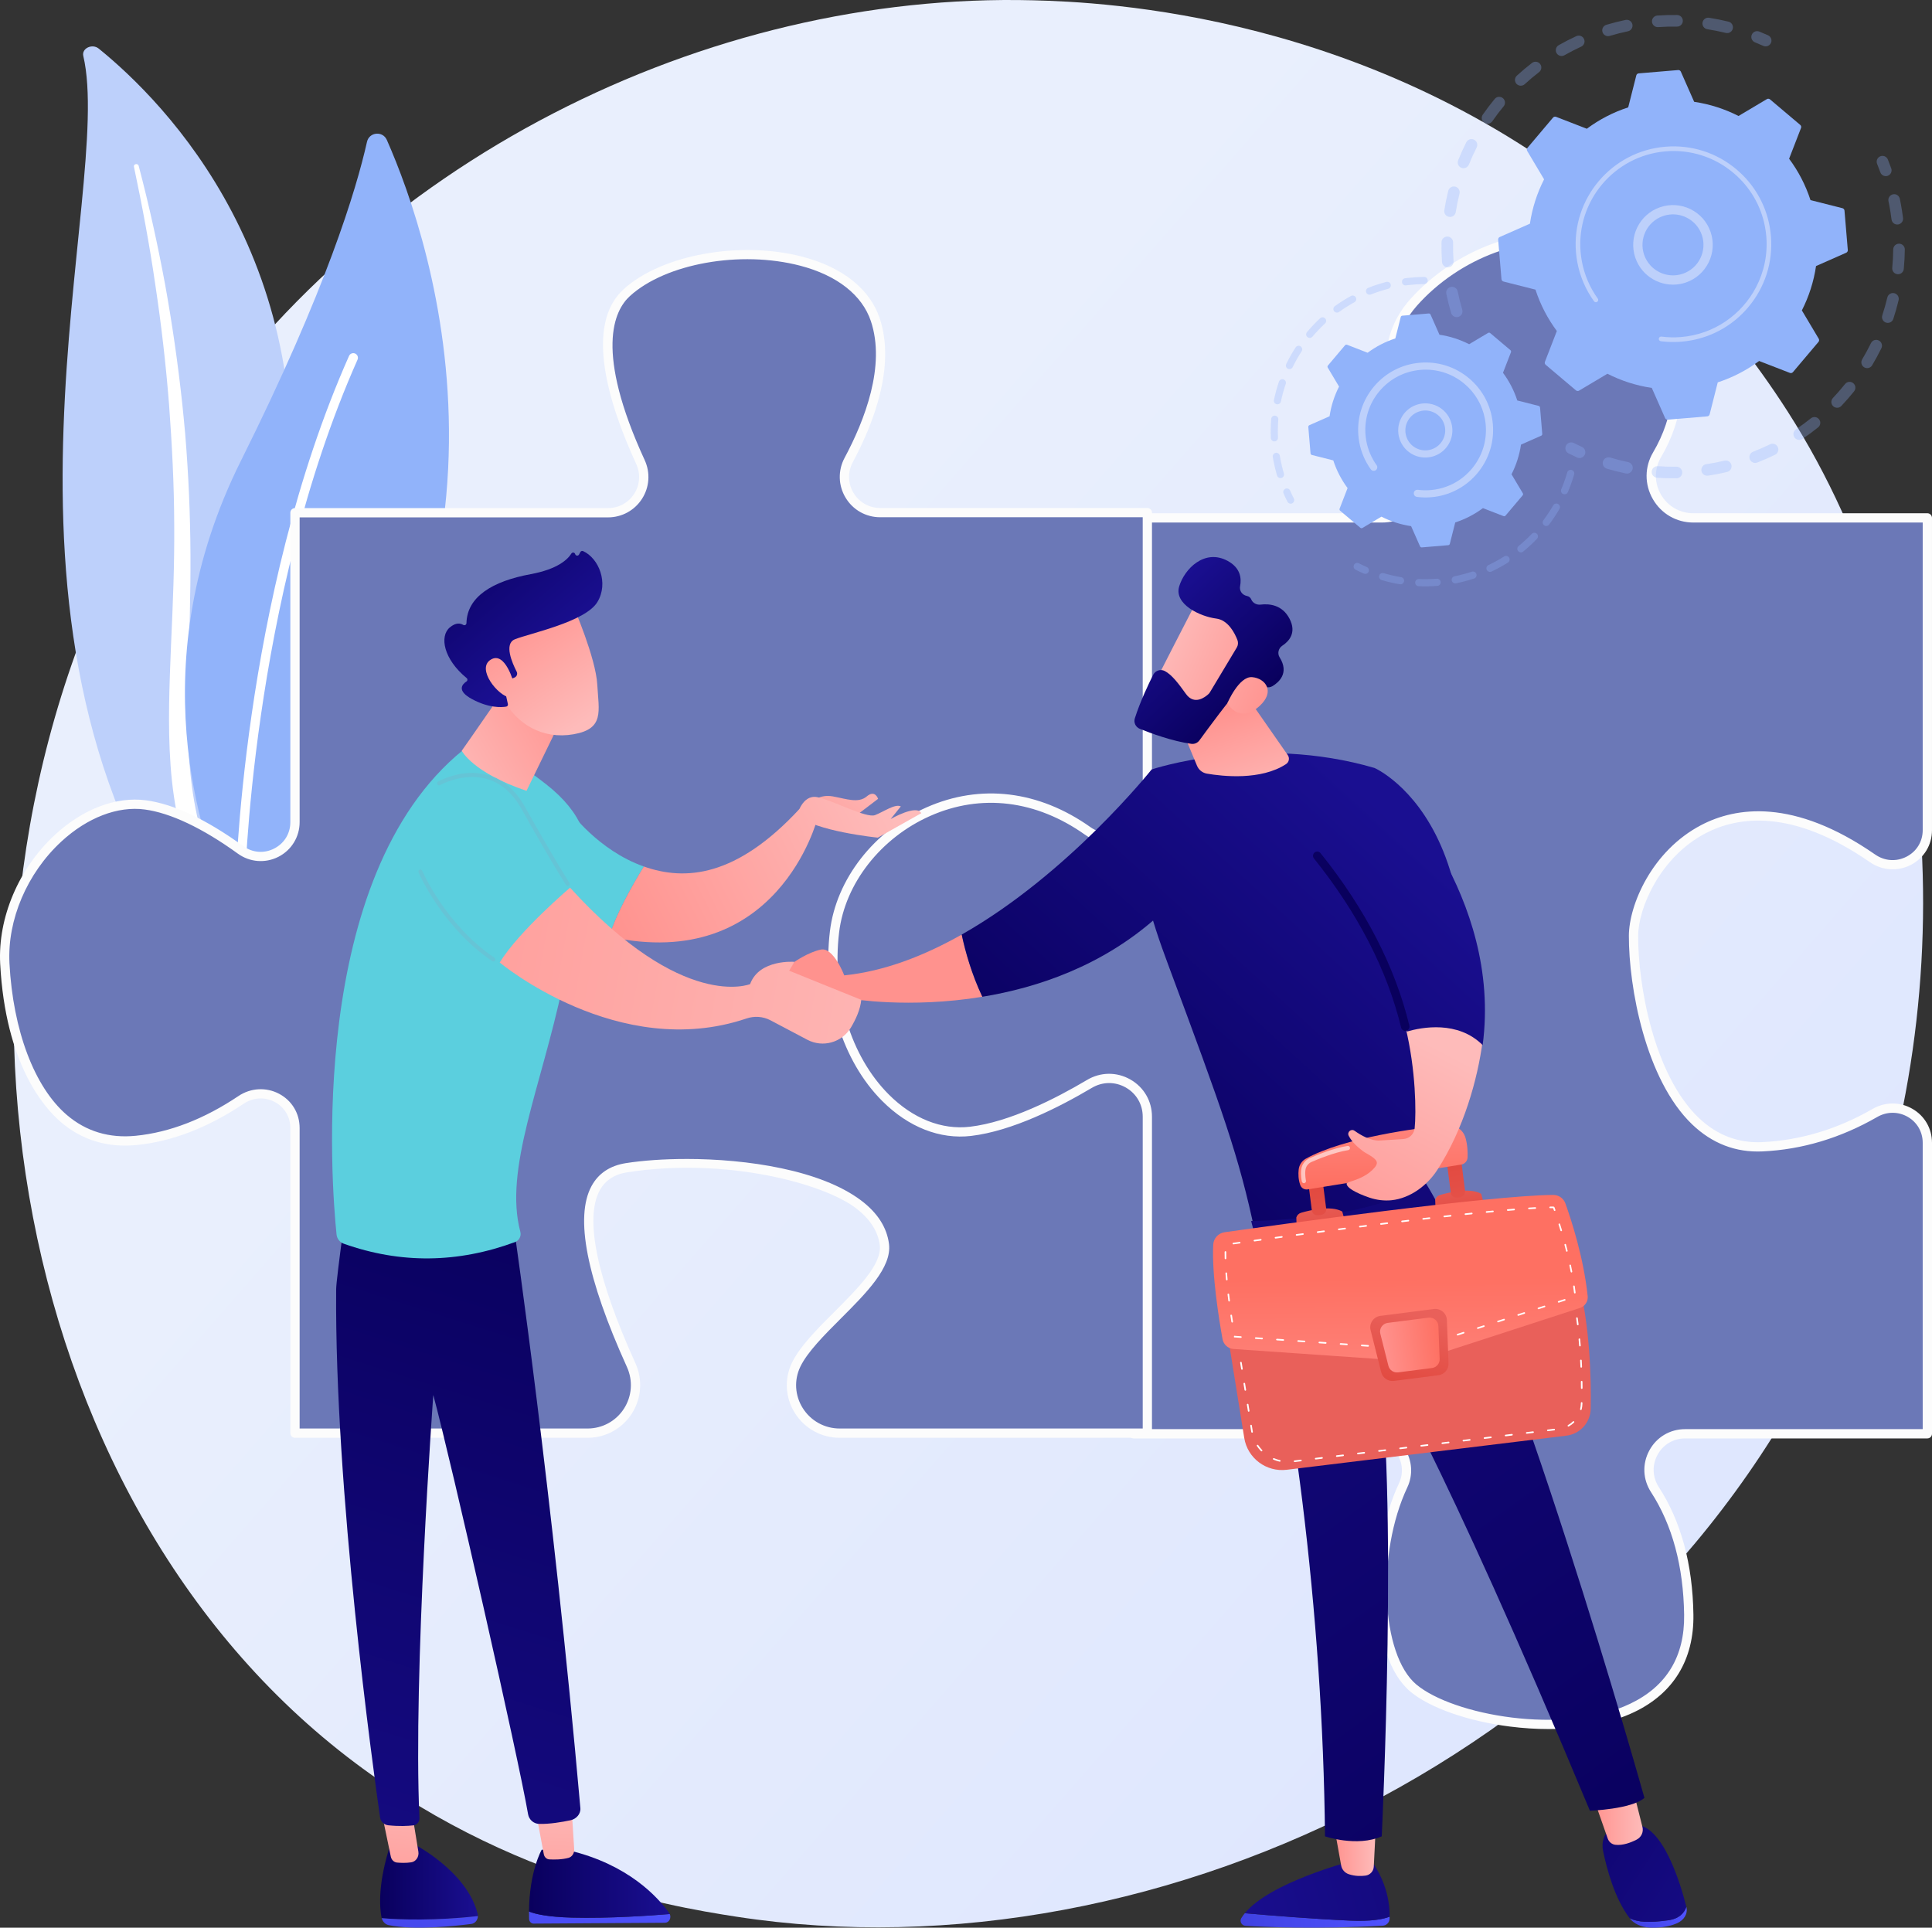 <?xml version="1.0" encoding="UTF-8"?> <svg xmlns="http://www.w3.org/2000/svg" xmlns:xlink="http://www.w3.org/1999/xlink" viewBox="0 0 2806.09 2800"><rect x="0" y="0" width="2806.09" height="2800" fill="#333333" stroke="none"/><defs><style> .cls-1 { fill: url(#linear-gradient); } .cls-2 { fill: #65c4d6; } .cls-3 { fill: #fcfcfc; } .cls-4, .cls-5, .cls-6 { fill: #fff; } .cls-7 { fill: #91b3fa; } .cls-8 { fill: #6b78b7; } .cls-9 { fill: #66c4d6; } .cls-10 { fill: #bdd0fb; } .cls-11 { fill: #5bcfde; } .cls-5 { mix-blend-mode: soft-light; } .cls-12 { fill: url(#linear-gradient-8); } .cls-13 { fill: url(#linear-gradient-9); } .cls-14 { fill: url(#linear-gradient-3); } .cls-15 { fill: url(#linear-gradient-4); } .cls-16 { fill: url(#linear-gradient-2); } .cls-17 { fill: url(#linear-gradient-6); } .cls-18 { fill: url(#linear-gradient-7); } .cls-19 { fill: url(#linear-gradient-5); } .cls-20 { opacity: .3; } .cls-21 { fill: url(#linear-gradient-41); } .cls-22 { fill: url(#linear-gradient-40); } .cls-23 { fill: url(#linear-gradient-42); } .cls-24 { fill: url(#linear-gradient-14); } .cls-25 { fill: url(#linear-gradient-18); } .cls-26 { fill: url(#linear-gradient-22); } .cls-27 { fill: url(#linear-gradient-20); } .cls-28 { fill: url(#linear-gradient-21); } .cls-29 { fill: url(#linear-gradient-23); } .cls-30 { fill: url(#linear-gradient-15); } .cls-31 { fill: url(#linear-gradient-19); } .cls-32 { fill: url(#linear-gradient-16); } .cls-33 { fill: url(#linear-gradient-17); } .cls-34 { fill: url(#linear-gradient-13); } .cls-35 { fill: url(#linear-gradient-12); } .cls-36 { fill: url(#linear-gradient-10); } .cls-37 { fill: url(#linear-gradient-11); } .cls-38 { fill: url(#linear-gradient-27); } .cls-39 { fill: url(#linear-gradient-24); } .cls-40 { fill: url(#linear-gradient-26); } .cls-41 { fill: url(#linear-gradient-38); } .cls-42 { fill: url(#linear-gradient-35); } .cls-43 { fill: url(#linear-gradient-37); } .cls-44 { fill: url(#linear-gradient-34); } .cls-45 { fill: url(#linear-gradient-39); } .cls-46 { fill: url(#linear-gradient-36); } .cls-47 { fill: url(#linear-gradient-25); } .cls-48 { fill: url(#linear-gradient-28); } .cls-49 { fill: url(#linear-gradient-29); } .cls-50 { fill: url(#linear-gradient-33); } .cls-51 { fill: url(#linear-gradient-30); } .cls-52 { fill: url(#linear-gradient-32); } .cls-53 { fill: url(#linear-gradient-31); } .cls-54 { isolation: isolate; } .cls-6 { opacity: .58; } </style><linearGradient id="linear-gradient" x1="3030.75" y1="2837.41" x2="948.77" y2="1015.68" gradientUnits="userSpaceOnUse"><stop offset="0" stop-color="#dae3fe"></stop><stop offset="1" stop-color="#e9effd"></stop></linearGradient><linearGradient id="linear-gradient-2" x1="1131.73" y1="1474.93" x2="1164.3" y2="1463.64" gradientUnits="userSpaceOnUse"><stop offset="0" stop-color="#febbba"></stop><stop offset="1" stop-color="#ff928e"></stop></linearGradient><linearGradient id="linear-gradient-3" x1="1363.52" y1="1535.6" x2="1837.73" y2="1018.69" gradientUnits="userSpaceOnUse"><stop offset="0" stop-color="#09005d"></stop><stop offset="1" stop-color="#1a0f91"></stop></linearGradient><linearGradient id="linear-gradient-4" x1="1579.99" y1="1734.18" x2="2054.2" y2="1217.28" xlink:href="#linear-gradient-3"></linearGradient><linearGradient id="linear-gradient-5" x1="534.05" y1="1174.84" x2="485.59" y2="1029.45" gradientTransform="translate(1290.1)" xlink:href="#linear-gradient-2"></linearGradient><linearGradient id="linear-gradient-6" x1="1687.58" y1="926.3" x2="1861.76" y2="1002.03" xlink:href="#linear-gradient-2"></linearGradient><linearGradient id="linear-gradient-7" x1="4565.68" y1="5129.33" x2="4773.75" y2="5129.33" gradientTransform="translate(8677.51 839.29) rotate(-133.27) scale(1 -1)" xlink:href="#linear-gradient-3"></linearGradient><linearGradient id="linear-gradient-8" x1="1676.73" y1="951.27" x2="1850.91" y2="1027" xlink:href="#linear-gradient-2"></linearGradient><linearGradient id="linear-gradient-9" x1="1811.5" y1="2789.53" x2="2027.97" y2="2789.53" gradientTransform="translate(3829.85) rotate(-180) scale(1 -1)" gradientUnits="userSpaceOnUse"><stop offset="0" stop-color="#4f52ff"></stop><stop offset="1" stop-color="#4042e2"></stop></linearGradient><linearGradient id="linear-gradient-10" x1="2540.86" y1="2587" x2="1757.03" y2="2810.41" xlink:href="#linear-gradient-3"></linearGradient><linearGradient id="linear-gradient-11" x1="1831.48" y1="2687.87" x2="1892.46" y2="2687.87" gradientTransform="translate(3829.85) rotate(-180) scale(1 -1)" xlink:href="#linear-gradient-2"></linearGradient><linearGradient id="linear-gradient-12" x1="1379.94" y1="2784.86" x2="1462.9" y2="2784.86" xlink:href="#linear-gradient-9"></linearGradient><linearGradient id="linear-gradient-13" x1="2103.88" y1="2541.59" x2="2592.36" y2="2859.67" xlink:href="#linear-gradient-3"></linearGradient><linearGradient id="linear-gradient-14" x1="1443.83" y1="2637.04" x2="1516.71" y2="2637.04" gradientTransform="translate(3829.85) rotate(-180) scale(1 -1)" xlink:href="#linear-gradient-2"></linearGradient><linearGradient id="linear-gradient-15" x1="-899.44" y1="2744.04" x2="212.53" y2="1206.68" gradientTransform="translate(1496.85) rotate(-180) scale(1 -1)" xlink:href="#linear-gradient-3"></linearGradient><linearGradient id="linear-gradient-16" x1="2015.41" y1="1727.86" x2="2042.38" y2="1923.39" gradientUnits="userSpaceOnUse"><stop offset="0" stop-color="#e1473d"></stop><stop offset="1" stop-color="#e9605a"></stop></linearGradient><linearGradient id="linear-gradient-17" x1="-434.35" y1="2447.5" x2="-437.35" y2="2374.62" gradientTransform="translate(2044.04 -671.95) rotate(-7.3)" xlink:href="#linear-gradient-16"></linearGradient><linearGradient id="linear-gradient-18" x1="-438.15" y1="2338.09" x2="-423.12" y2="2546.94" gradientTransform="translate(2044.04 -671.95) rotate(-7.3)" xlink:href="#linear-gradient-16"></linearGradient><linearGradient id="linear-gradient-19" x1="-231.32" y1="2439.14" x2="-234.33" y2="2366.26" gradientTransform="translate(2044.04 -671.95) rotate(-7.3)" xlink:href="#linear-gradient-16"></linearGradient><linearGradient id="linear-gradient-20" x1="-235.67" y1="2323.53" x2="-220.65" y2="2532.39" gradientTransform="translate(2044.04 -671.95) rotate(-7.3)" xlink:href="#linear-gradient-16"></linearGradient><linearGradient id="linear-gradient-21" x1="-319.07" y1="2221.84" x2="-339.35" y2="2370.57" gradientTransform="translate(2044.04 -671.95) rotate(-7.3)" gradientUnits="userSpaceOnUse"><stop offset="0" stop-color="#ff928e"></stop><stop offset="1" stop-color="#fe7062"></stop></linearGradient><linearGradient id="linear-gradient-22" x1="2036.23" y1="2115.29" x2="2033.98" y2="1856.84" gradientTransform="matrix(1, 0, 0, 1, 0, 0)" xlink:href="#linear-gradient-21"></linearGradient><linearGradient id="linear-gradient-23" x1="2031.78" y1="2025.27" x2="2056.5" y2="1910.66" xlink:href="#linear-gradient-16"></linearGradient><linearGradient id="linear-gradient-24" x1="-370.36" y1="2605.48" x2="-285.17" y2="2605.48" xlink:href="#linear-gradient-21"></linearGradient><linearGradient id="linear-gradient-25" x1="2099.49" y1="1527.01" x2="1934.48" y2="1844.35" xlink:href="#linear-gradient-2"></linearGradient><linearGradient id="linear-gradient-26" x1="1650.57" y1="1798.93" x2="2124.77" y2="1282.02" xlink:href="#linear-gradient-3"></linearGradient><linearGradient id="linear-gradient-27" x1="1995.19" y1="1295.91" x2="2105.31" y2="862.15" xlink:href="#linear-gradient-3"></linearGradient><linearGradient id="linear-gradient-28" x1="-738" y1="2732.59" x2="-595.99" y2="2732.59" gradientTransform="translate(1290.1)" xlink:href="#linear-gradient-3"></linearGradient><linearGradient id="linear-gradient-29" x1="-382.49" y1="2565.06" x2="-899.12" y2="2970.72" gradientTransform="translate(1290.1)" xlink:href="#linear-gradient-9"></linearGradient><linearGradient id="linear-gradient-30" x1="-698.51" y1="2570.92" x2="-725.63" y2="2807.65" gradientTransform="translate(1290.1)" xlink:href="#linear-gradient-2"></linearGradient><linearGradient id="linear-gradient-31" x1="-290.71" y1="2681.77" x2="-807.34" y2="3087.43" gradientTransform="translate(1290.1)" xlink:href="#linear-gradient-9"></linearGradient><linearGradient id="linear-gradient-32" x1="-521.76" y1="2736.2" x2="-317.34" y2="2736.2" gradientTransform="translate(1290.1)" xlink:href="#linear-gradient-3"></linearGradient><linearGradient id="linear-gradient-33" x1="-372.67" y1="2541.76" x2="-399.8" y2="2778.51" gradientTransform="translate(1020.9 35.8) rotate(-3.61)" xlink:href="#linear-gradient-2"></linearGradient><linearGradient id="linear-gradient-34" x1="823.57" y1="1705.96" x2="370.63" y2="3139.5" xlink:href="#linear-gradient-3"></linearGradient><linearGradient id="linear-gradient-35" x1="643.18" y1="1123.34" x2="831.96" y2="1010.97" xlink:href="#linear-gradient-2"></linearGradient><linearGradient id="linear-gradient-36" x1="849.11" y1="1047.6" x2="738.93" y2="885.7" xlink:href="#linear-gradient-2"></linearGradient><linearGradient id="linear-gradient-37" x1="644.94" y1="765.53" x2="800.71" y2="947.97" xlink:href="#linear-gradient-3"></linearGradient><linearGradient id="linear-gradient-38" x1="795.66" y1="1083.98" x2="685.53" y2="922.16" xlink:href="#linear-gradient-2"></linearGradient><linearGradient id="linear-gradient-39" x1="1282.1" y1="1160.97" x2="885.79" y2="1358.12" xlink:href="#linear-gradient-2"></linearGradient><linearGradient id="linear-gradient-40" x1="1276.3" y1="1111.53" x2="1140.74" y2="1253.11" xlink:href="#linear-gradient-2"></linearGradient><linearGradient id="linear-gradient-41" x1="1283.99" y1="1158.64" x2="887.67" y2="1355.78" xlink:href="#linear-gradient-2"></linearGradient><linearGradient id="linear-gradient-42" x1="1449.6" y1="1493.14" x2="299.46" y2="1285.16" xlink:href="#linear-gradient-2"></linearGradient></defs><g class="cls-54"><g id="_Слой_2" data-name="Слой 2"><g id="Illustration"><g><path class="cls-1" d="M2676.93,1891.3c-269.08,633.57-985.83,988.49-1607.41,892.75-101.14-15.58-378.43-61.99-623.92-280.92C-27,2081.68-128.07,1247.13,253.16,659,530.63,230.95,1028.02-11.7,1500.64,.43c101.8,2.61,491.95,18.73,834.83,301.45,50.36,41.53,161.44,140.21,261.55,296.75,235.07,367.6,255.27,879.76,79.91,1292.66Z"></path><g><path class="cls-10" d="M120.98,81.27c-2.59-11.04,12.94-18.38,22.45-10.67,96.6,78.33,328.7,312.9,270.86,722.83-72.57,514.32,51.5,701.99,205.94,816.46,0,0-212.1-53.83-345.54-244.26C-52.94,898.08,167.11,277.63,120.98,81.27Z"></path><path class="cls-5" d="M194.5,241.91c12.08,57.26,22.86,114.69,31.18,172.38,8.67,57.64,15.32,115.48,19.87,173.42,4.29,57.95,7.32,115.96,7.49,173.99,.47,58.03-1.94,116.01-4.6,174.22-2.28,58.19-4.96,116.79-.7,175.82,4.19,58.9,16.59,118.32,41.19,174.02,6.15,13.88,12.62,27.72,19.97,41.09,7.06,13.5,14.82,26.72,22.85,39.83,16.21,26.14,34.46,51.4,54.8,75.38,40.82,47.87,90.05,90.33,144.28,126.27,5.71,3.78,13.89,2.85,18.27-2.08,4.3-4.84,3.34-11.74-2.1-15.57l-.04-.03c-12.9-9.06-25.67-18.24-37.92-27.88-6.22-4.74-12.17-9.7-18.24-14.57-5.84-5.06-11.92-9.92-17.57-15.13-23.03-20.5-44.36-42.37-63.72-65.49-38.93-46.03-70.1-97.32-93.71-150.5-11.46-26.71-20.63-54.1-27.32-82.01-6.67-27.91-10.86-56.31-13.18-84.94-4.64-57.29-2.55-115.31-.75-173.51,1.71-58.21,2.96-116.72,1.43-175.18-.68-29.23-1.96-58.44-3.85-87.62-.85-14.59-2.02-29.17-3.17-43.75-1.31-14.57-2.71-29.13-4.24-43.67-6.27-58.18-14.59-116.16-25.03-173.84-10.75-57.63-23.27-115-38.33-171.86-.43-1.63-2.3-2.64-4.19-2.27-1.83,.36-2.99,1.91-2.66,3.48Z"></path></g><g><path class="cls-7" d="M371.22,1312.33c-11.84,12.57-32.67,8.95-39.8-6.78-39.32-86.8-128.28-342.25,18.65-636.54,124.08-248.52,167.74-395.07,182.95-462.97,3.22-14.36,22.89-16.26,28.83-2.8,65.53,148.53,238.55,653.73-190.63,1109.09Z"></path><path class="cls-5" d="M349.7,1303.17c-.42,.08-.85,.11-1.3,.1-3.72-.06-6.69-3.12-6.64-6.84,.06-4.22,8.28-426.1,165.19-779.45,1.51-3.4,5.49-4.93,8.9-3.43,3.4,1.51,4.94,5.5,3.43,8.9-155.77,350.77-163.97,769.99-164.03,774.18-.05,3.28-2.43,5.98-5.54,6.53Z"></path></g><g><g><path class="cls-8" d="M2060.41,660.66c-37.56-65.98-66.47-154.71-7.44-221.13,106.63-119.95,319.88-146.61,373.19,39.99,22.05,77.19,6.48,137.18-19.37,181-23.94,40.58,5.57,91.73,52.69,91.73h339.87v453.47c0,40.95-46,64.38-79.64,41.04-228-158.25-346.89,28.41-347.14,112.42-.28,93.3,40.26,313.21,186.87,306.55,67-3.04,122.87-25.57,163.78-49.14,33.88-19.52,76.13,4.25,76.13,43.35v422.66h-351.73c-41.76,0-66.67,46.12-43.95,81.16,26.1,40.26,47.95,98.63,49.14,181.7,3.03,211.47-319.88,173.27-399.84,106.63-57.12-47.6-59.47-200.23-15-294.62,16.43-34.87-10.59-74.87-49.15-74.87h-342.36v-462.52c0-33.72-36.62-54.45-65.61-37.23-58.92,35.01-149.93,78.91-240.94,82.87-153.27,6.67-173.27-166.6-179.93-299.88-5.89-117.71,218.54-308.27,395.69-192.1,29.03,19.03,88.6,46.89,88.6,12.18v-433.67h363.32c47.05,0,76.09-50.71,52.81-91.6Z"></path><path class="cls-3" d="M2248.77,2511.49c-17.9,0-36.44-1.18-55.39-3.57-61.01-7.7-116.47-27.1-144.72-50.65-61.64-51.37-60.75-209.37-16.78-302.67,6.61-14.02,5.53-29.73-2.95-43.1-8.8-13.87-23.79-22.16-40.1-22.16h-342.36c-3.72,0-6.74-3.02-6.74-6.74v-462.52c0-13.35-6.9-25.24-18.47-31.82-11.61-6.61-25.42-6.47-36.96,.39-60.63,36.03-152.19,79.81-244.09,83.81-70.66,3.14-121.67-31.09-151.45-101.57-25.26-59.78-32.13-137.03-35.51-204.71-3.22-64.33,56.5-146.56,142-195.54,90.91-52.07,187.18-52.99,264.13-2.53,26.72,17.53,62.82,32.51,74.55,26.19,.99-.53,3.61-1.95,3.61-8.37v-433.67c0-3.72,3.02-6.74,6.74-6.74h363.32c19.53,0,37.02-10.04,46.8-26.86,9.89-17.01,9.95-37.45,.15-54.66-53.67-94.26-55.96-173.43-6.62-228.94,65.18-73.32,168.75-111.29,251.81-92.36,65.08,14.84,112.28,62.77,132.91,134.97,19.45,68.08,12.7,130.76-20.05,186.28-9.95,16.87-10.08,37.11-.35,54.14,9.81,17.17,27.47,27.42,47.24,27.42h339.86c3.72,0,6.74,3.02,6.74,6.74v453.47c0,21.59-11.39,40.43-30.46,50.42-19.08,9.98-41.98,8.51-59.77-3.84-113.14-78.53-192.16-66.18-238.54-42.01-66.66,34.75-97.89,109.4-98.01,148.91-.22,72.21,22.99,202.19,87.8,264.31,26.22,25.13,57.09,37.02,92.03,35.48,55.44-2.52,109.52-18.75,160.72-48.25,18.2-10.49,39.83-10.52,57.88-.09,17.76,10.26,28.36,28.69,28.36,49.29v422.66c0,3.72-3.02,6.74-6.74,6.74h-351.73c-17.05,0-32.07,8.91-40.18,23.83-8.14,14.99-7.44,32.53,1.89,46.93,32.28,49.79,49.18,112.13,50.23,185.27,.93,65.28-28.83,114.22-86.08,141.54-33.98,16.21-77.06,24.59-124.72,24.59Zm-595.56-435.63h335.62c20.95,0,40.2,10.62,51.49,28.42,10.84,17.09,12.25,38.05,3.76,56.07-45.31,96.16-38.52,243.45,13.21,286.57,53.02,44.18,213.16,74.22,310.39,27.82,52.89-25.24,79.27-68.7,78.4-129.18-1.01-70.57-17.18-130.5-48.06-178.13-12.06-18.6-12.97-41.3-2.43-60.7,10.51-19.33,29.95-30.87,52.03-30.87h344.98v-415.92c0-15.73-8.08-29.79-21.62-37.61-13.82-7.99-30.41-7.95-44.4,.1-53.09,30.58-109.22,47.42-166.84,50.03-38.63,1.78-72.98-11.44-101.97-39.22-67.87-65.05-92.18-199.55-91.95-274.08,.13-44.06,32.88-123.1,105.26-160.83,49.67-25.9,133.79-39.47,252.47,42.89,13.86,9.62,30.99,10.72,45.83,2.97,14.54-7.61,23.23-21.99,23.23-38.47v-446.72h-333.12c-24.67,0-46.71-12.79-58.95-34.22-12.16-21.29-11.99-46.59,.45-67.68,30.8-52.22,37.09-111.34,18.7-175.72-24.63-86.2-80.45-115.84-122.94-125.53-78.5-17.92-176.68,18.35-238.73,88.17-31.48,35.41-55.59,101.16,8.26,213.31h0c12.2,21.43,12.12,46.9-.21,68.11-12.22,21.02-34.07,33.56-58.46,33.56h-356.58v426.92c0,11.96-5.81,17.6-10.68,20.24-25.75,13.91-85.81-25.11-88.36-26.77-72.55-47.59-163.68-46.51-250.03,2.96-80.02,45.84-138.16,124.58-135.23,183.16,3.33,66.5,10.02,142.29,34.47,200.14,27.74,65.65,72.98,96.19,138.44,93.35,89.09-3.87,178.49-46.69,237.79-81.93,15.76-9.36,34.64-9.55,50.52-.52,15.83,9.01,25.28,25.28,25.28,43.54v455.77Z"></path></g><g><path class="cls-8" d="M350.21,1597.55c-39.98,26.83-92.75,52.93-152.23,58.88-131.7,13.17-184.38-131.7-190.97-256.82-6.58-125.12,105.36-243.65,204.14-230.48,46.52,6.2,97.43,35.78,138.27,65.33,32.98,23.87,79.04,.4,79.04-40.32v-449.39h454.64c37.89,0,63-39.13,47.17-73.55-35.67-77.53-75.74-195.34-19.86-246.19,86.84-79.02,321.44-79.02,360.95,39.51,22.12,66.37-7.93,146.22-38.67,203.65-18.53,34.62,6.48,76.4,45.74,76.4h388.03v416.19c0,44.4-50.21,71.99-86.42,46.29-167.85-119.13-351.16,6.53-367.96,146.47-19.76,164.63,85.61,302.91,197.56,289.75,56.85-6.69,122.18-38.85,172.73-68.88,37.12-22.06,84.1,4.43,84.1,47.62v459.69h-446.93c-51.14,0-85.34-53.34-63.18-99.43,26.42-54.92,134.67-122.34,128.17-174.37-13.17-105.36-247.76-131.43-374.12-111.81-96.44,14.97-48.5,165.83,6.31,286.73,21.01,46.34-12.45,98.88-63.33,98.88H428.46v-443.21c0-40.23-44.84-63.35-78.25-40.93Z"></path><path class="cls-3" d="M1666.47,2088.43h-446.93c-26.56,0-50.87-13.44-65.03-35.96-13.98-22.24-15.56-49.58-4.23-73.13,11.35-23.6,36.95-49.2,61.7-73.95,34.06-34.06,69.28-69.28,65.86-96.66-2.53-20.27-14.4-38.52-35.26-54.26-47.54-35.86-189.06-73.78-331.14-51.73-19.19,2.98-32.42,11.65-40.46,26.52-21.99,40.68-4.05,127.39,51.88,250.76,10.87,23.97,8.88,51.44-5.32,73.48-14.1,21.87-38.07,34.93-64.14,34.93H428.46c-3.72,0-6.74-3.02-6.74-6.74v-443.2c0-16.11-8.44-30.23-22.57-37.77-14.5-7.73-31.39-6.82-45.18,2.44-51.65,34.66-103.91,54.85-155.32,59.99-42.48,4.25-79.63-7.03-110.48-33.5-23.87-20.49-80.22-83.88-87.9-229.67-3.53-67.04,27-138.89,79.66-187.5,40.68-37.55,88.85-55.77,132.1-50.01,40.15,5.35,87.7,27.74,141.33,66.55,13.41,9.7,30.19,11.02,44.89,3.51,14.68-7.5,23.45-21.84,23.45-38.36v-449.39c0-3.72,3.02-6.74,6.74-6.74h454.64c15.5,0,29.73-7.77,38.07-20.78,8.33-13,9.44-29.15,2.97-43.21-40.04-87.02-75.71-201.73-18.27-253.99,55.04-50.09,169.15-70.8,259.77-47.13,58.12,15.17,97.93,46.96,112.11,89.49,23.06,69.2-8.54,151.83-39.12,208.96-7.58,14.16-7.19,30.81,1.04,44.55,8.22,13.73,22.72,21.93,38.76,21.93h388.03c3.72,0,6.74,3.02,6.74,6.74v416.19c0,23.59-13.12,45.02-34.24,55.93-20.66,10.67-44.15,9.13-62.82-4.13-71.13-50.48-151.08-60.21-225.14-27.39-71.81,31.81-123.71,98.22-132.23,169.17-10.78,89.79,16.85,179.97,72.09,235.34,35,35.08,76.87,51.75,117.98,46.91,57.37-6.75,124.15-40.7,170.07-67.99,19.6-11.65,43.12-11.89,62.88-.65,19.66,11.19,31.4,31.4,31.4,54.06v459.69c0,3.72-3.02,6.74-6.74,6.74Zm-669.6-405.01c88.42,0,195.14,16.01,253.83,60.28,23.88,18.01,37.52,39.33,40.52,63.35,4.24,33.92-33.35,71.51-69.7,107.86-23.95,23.96-48.73,48.73-59.08,70.27-9.31,19.35-8,41.82,3.49,60.11,11.67,18.57,31.71,29.66,53.61,29.66h440.19v-452.95c0-17.75-9.19-33.58-24.59-42.34-15.5-8.82-33.93-8.63-49.33,.52-47.04,27.95-115.66,62.75-175.38,69.78-45.23,5.33-91.13-12.71-129.1-50.78-58.09-58.23-87.19-152.67-75.93-246.47,9.07-75.58,64.08-146.19,140.15-179.89,78.58-34.81,163.25-24.61,238.4,28.73,14.5,10.28,32.75,11.46,48.83,3.15,16.62-8.59,26.94-25.42,26.94-43.95v-409.44h-381.29c-20.83,0-39.64-10.65-50.33-28.49-10.69-17.85-11.2-39.47-1.37-57.84,29.33-54.79,59.77-133.68,38.22-198.33-12.69-38.07-49.17-66.73-102.72-80.71-86.67-22.62-195.28-3.27-247.29,44.06-23.23,21.14-51.33,80.21,21.45,238.38,8.39,18.25,6.95,39.24-3.87,56.12-10.83,16.9-29.31,27-49.42,27H435.2v442.65c0,21.37-11.8,40.67-30.8,50.37-19.02,9.72-41.6,7.96-58.93-4.59-51.07-36.96-97.83-59.13-135.21-64.11-39.27-5.25-83.45,11.73-121.17,46.55-49.8,45.97-78.67,113.75-75.35,176.89,5.14,97.54,36.24,179.84,83.21,220.15,27.94,23.98,61.71,34.2,100.35,30.32,49.18-4.92,99.36-24.35,149.15-57.77h0c17.74-11.9,40.36-13.1,59.04-3.14,18.6,9.92,29.71,28.49,29.71,49.67v436.46h418.19c21.46,0,41.21-10.75,52.81-28.75,11.71-18.17,13.35-40.82,4.38-60.6-58.56-129.17-75.88-217.57-51.46-262.74,10.03-18.57,26.94-29.81,50.25-33.43,24.38-3.79,54.68-5.99,87.5-5.99Z"></path></g></g><g><g><g class="cls-20"><path class="cls-7" d="M2117.3,460.5c-4.19,.78-8.37-1.71-9.61-5.88-2.71-9.12-5.07-18.5-7.01-27.86-.94-4.56,1.99-9.02,6.54-9.96,.06-.01,.11-.02,.16-.03,4.5-.84,8.86,2.07,9.79,6.57,1.84,8.9,4.08,17.8,6.66,26.47,1.33,4.46-1.21,9.15-5.67,10.48-.29,.09-.58,.15-.86,.21Zm-12.95-72.24c-.32,.06-.66,.1-.99,.13-4.64,.31-8.66-3.2-8.97-7.84-.64-9.54-.88-19.19-.71-28.7,.08-4.65,3.9-8.34,8.57-8.27,4.65,.08,8.35,3.92,8.27,8.57-.16,9.04,.07,18.21,.68,27.27,.29,4.3-2.71,8.07-6.85,8.84Zm3.27-73.29c-.92,.17-1.89,.19-2.87,.04-4.59-.73-7.73-5.05-7-9.64,1.49-9.42,3.42-18.89,5.72-28.15,1.12-4.52,5.69-7.26,10.21-6.15,4.51,1.12,7.27,5.69,6.15,10.21-2.18,8.79-4.01,17.79-5.43,26.73-.57,3.62-3.37,6.33-6.77,6.96Zm19.59-70.74c-1.52,.28-3.14,.15-4.69-.47-4.32-1.74-6.4-6.65-4.67-10.96,3.57-8.85,7.56-17.66,11.86-26.17,2.1-4.15,7.17-5.81,11.32-3.71,4.15,2.1,5.81,7.17,3.71,11.32-4.09,8.08-7.88,16.44-11.27,24.86-1.12,2.77-3.54,4.62-6.27,5.13Zm34.87-64.59c-2.14,.4-4.43-.02-6.35-1.36-3.82-2.65-4.77-7.9-2.12-11.72,5.43-7.82,11.27-15.52,17.36-22.88,2.96-3.59,8.27-4.09,11.86-1.12,3.58,2.97,4.09,8.28,1.12,11.86-5.79,6.99-11.34,14.31-16.5,21.74-1.32,1.9-3.27,3.09-5.37,3.48Zm48.28-55.27c-2.77,.52-5.73-.36-7.77-2.59-3.14-3.43-2.9-8.76,.53-11.9,7.03-6.44,14.43-12.65,21.99-18.47,3.69-2.84,8.98-2.15,11.82,1.54,2.84,3.68,2.15,8.97-1.54,11.81-7.18,5.53-14.21,11.43-20.89,17.55-1.2,1.1-2.64,1.79-4.13,2.06Zm299.75-76.45c-1.15,.21-2.35,.19-3.56-.1-8.79-2.17-17.79-3.98-26.75-5.38-4.6-.72-7.74-5.03-7.02-9.62,.72-4.6,5.03-7.74,9.63-7.02,9.44,1.48,18.92,3.39,28.17,5.67,4.52,1.11,7.28,5.68,6.16,10.2-.82,3.31-3.49,5.68-6.64,6.27Zm-240.46,33.28c-3.44,.64-7.05-.91-8.87-4.12-2.3-4.05-.88-9.19,3.16-11.49,8.29-4.71,16.89-9.12,25.55-13.11,4.24-1.92,9.23-.1,11.17,4.13,1.94,4.23,.09,9.23-4.14,11.17-8.23,3.78-16.39,7.97-24.26,12.44-.84,.47-1.72,.79-2.61,.96Zm167.68-42.7c-.55,.1-1.11,.15-1.69,.15-9.06-.14-18.24,.1-27.29,.73-4.64,.32-8.66-3.18-8.99-7.82-.32-4.64,3.18-8.69,7.82-8.98,9.53-.66,19.19-.92,28.72-.77,4.65,.07,8.36,3.91,8.29,8.56-.06,4.07-3.01,7.43-6.87,8.15Zm-100.23,13.87c-4.18,.78-8.36-1.7-9.61-5.86-1.34-4.46,1.19-9.15,5.65-10.49,9.13-2.73,18.49-5.11,27.84-7.06,.06-.01,.12-.03,.18-.04,4.49-.84,8.85,2.06,9.79,6.56,.95,4.56-1.97,9.02-6.53,9.97-8.88,1.85-17.77,4.11-26.44,6.71-.29,.08-.59,.16-.88,.21Z"></path><path class="cls-7" d="M2566.03,67.22c-1.63,.3-3.37,.13-5-.6-3.96-1.78-8.02-3.51-12.08-5.14-4.32-1.73-6.41-6.64-4.67-10.96,1.73-4.32,6.64-6.42,10.96-4.67,4.27,1.71,8.54,3.53,12.71,5.41,4.24,1.91,6.14,6.9,4.23,11.14-1.18,2.62-3.52,4.34-6.14,4.83Z"></path></g><g class="cls-20"><path class="cls-7" d="M2740.5,255.71c-4,.75-8.06-1.49-9.47-5.44-1.46-4.09-3.04-8.22-4.68-12.27-1.75-4.31,.33-9.23,4.64-10.97,4.33-1.75,9.23,.33,10.97,4.64,1.73,4.26,3.38,8.61,4.93,12.92,1.57,4.38-.71,9.2-5.09,10.77-.43,.15-.87,.27-1.3,.35Z"></path><path class="cls-7" d="M2492.29,688.96c-3.81,.71-7.65,1.36-11.51,1.95-4.6,.7-8.9-2.46-9.6-7.06-.7-4.6,2.48-8.92,7.06-9.6,8.91-1.36,17.75-3.07,26.37-5.13,4.53-1.07,9.07,1.72,10.15,6.24,1.08,4.53-1.72,9.07-6.24,10.15-5.33,1.27-10.79,2.43-16.23,3.45Zm-55.83,5.63c-.46,.09-.94,.14-1.43,.14-9.4,.15-18.91-.1-28.26-.75-4.64-.32-8.15-4.34-7.83-8.98,.32-4.64,4.35-8.16,8.98-7.83,8.88,.61,17.92,.84,26.85,.71,4.65-.07,8.48,3.64,8.55,8.29,.06,4.17-2.9,7.67-6.87,8.41Zm114.37-22.31c-3.9,.73-7.9-1.39-9.39-5.23-1.69-4.34,.46-9.22,4.8-10.91,8.3-3.22,16.56-6.85,24.58-10.78,4.18-2.04,9.23-.32,11.27,3.86,2.05,4.18,.32,9.23-3.86,11.27-8.44,4.14-17.15,7.95-25.89,11.35-.5,.19-1.01,.34-1.51,.43Zm-186.28,15.47c-1.05,.2-2.16,.19-3.27-.04-9.19-1.92-18.41-4.26-27.41-6.94-4.46-1.33-6.99-6.02-5.66-10.48,1.33-4.46,6.02-6.99,10.48-5.66,8.54,2.55,17.29,4.77,26.02,6.59,4.55,.95,7.47,5.42,6.52,9.97-.72,3.44-3.44,5.95-6.7,6.56Zm250.24-48.92c-3.2,.6-6.6-.7-8.54-3.58-2.6-3.86-1.58-9.09,2.28-11.69,7.38-4.97,14.65-10.32,21.61-15.92,3.63-2.91,8.93-2.34,11.84,1.29,2.91,3.63,2.34,8.93-1.29,11.84-7.33,5.89-14.98,11.53-22.75,16.76-.98,.66-2.06,1.09-3.15,1.3Zm55.07-46.68c-2.56,.48-5.31-.23-7.34-2.16-3.38-3.2-3.53-8.53-.33-11.91,6.13-6.48,12.06-13.3,17.62-20.26,2.9-3.64,8.2-4.23,11.84-1.32,3.63,2.91,4.23,8.21,1.32,11.84-5.85,7.32-12.09,14.5-18.55,21.32-1.27,1.34-2.88,2.17-4.56,2.49Zm43.58-57.57c-1.95,.36-4.03,.05-5.86-1.05-3.99-2.38-5.3-7.56-2.91-11.55,4.58-7.67,8.88-15.61,12.79-23.61,2.04-4.18,7.08-5.91,11.27-3.87,4.18,2.04,5.91,7.09,3.87,11.27-4.12,8.42-8.65,16.78-13.46,24.85-1.29,2.16-3.4,3.53-5.69,3.96Zm29.99-65.7c-1.35,.25-2.78,.18-4.17-.28-4.42-1.45-6.82-6.21-5.37-10.63,2.79-8.48,5.25-17.17,7.31-25.84,1.08-4.53,5.62-7.32,10.14-6.25,4.53,1.07,7.33,5.62,6.25,10.14-2.17,9.13-4.76,18.28-7.69,27.21-1,3.03-3.54,5.1-6.46,5.65Zm14.84-70.71c-.76,.14-1.55,.18-2.36,.1-4.63-.44-8.03-4.56-7.58-9.19,.85-8.86,1.33-17.88,1.43-26.8,.05-4.65,3.88-8.38,8.52-8.33,4.65,.05,8.38,3.87,8.33,8.52-.11,9.39-.61,18.89-1.51,28.22-.37,3.82-3.24,6.81-6.83,7.48Zm-1.06-72.19c-.17,.03-.34,.06-.52,.08-4.62,.57-8.83-2.7-9.4-7.32-.81-6.52-1.83-13.08-3.04-19.53-.44-2.33-.9-4.66-1.38-6.97-.95-4.56,1.96-9.02,6.52-9.97,4.59-1.06,9.02,1.96,9.97,6.51,.51,2.43,.99,4.87,1.45,7.33,1.27,6.78,2.34,13.69,3.2,20.54,.55,4.44-2.46,8.51-6.8,9.32Z"></path><path class="cls-7" d="M2295.72,665.15c-1.65,.31-3.4,.13-5.04-.62-4.15-1.89-8.34-3.91-12.45-5.99-4.15-2.1-5.81-7.17-3.71-11.32,2.1-4.15,7.17-5.81,11.32-3.71,3.9,1.98,7.88,3.89,11.82,5.69,4.23,1.93,6.1,6.92,4.17,11.16-1.18,2.59-3.52,4.3-6.12,4.79Z"></path></g><g><path class="cls-7" d="M2288.94,567.01c1.28,1.08,3.11,1.23,4.56,.38l41.17-24.52c19.94,10.16,41.64,17.22,64.43,20.58l19.35,43.81c.68,1.54,2.26,2.47,3.93,2.33l57.28-4.82c1.67-.14,3.07-1.33,3.49-2.96l11.76-46.42c21.91-7.11,42.12-17.7,60.09-31.05l44.69,17.31c1.57,.61,3.34,.15,4.43-1.13l37.1-43.91c1.08-1.28,1.24-3.11,.38-4.56l-24.52-41.17c10.16-19.94,17.22-41.64,20.58-64.43l43.81-19.35c1.54-.68,2.47-2.26,2.33-3.93l-4.82-57.28c-.14-1.67-1.33-3.07-2.96-3.49l-46.42-11.76c-7.11-21.91-17.69-42.12-31.05-60.08l17.31-44.69c.61-1.57,.15-3.34-1.13-4.43l-43.91-37.1c-1.28-1.09-3.11-1.23-4.56-.38l-41.17,24.52c-19.94-10.17-41.64-17.22-64.43-20.58l-19.35-43.81c-.68-1.54-2.26-2.47-3.93-2.33l-57.28,4.82c-1.67,.14-3.07,1.33-3.49,2.96l-11.76,46.42c-21.91,7.11-42.12,17.69-60.09,31.05l-44.69-17.31c-1.57-.61-3.35-.15-4.43,1.13l-37.1,43.91c-1.08,1.28-1.23,3.11-.38,4.56l24.52,41.17c-10.16,19.94-17.22,41.64-20.58,64.43l-43.81,19.35c-1.54,.68-2.47,2.26-2.33,3.93l4.82,57.28c.14,1.67,1.33,3.07,2.96,3.49l46.42,11.76c7.11,21.9,17.7,42.12,31.05,60.08l-17.3,44.69c-.61,1.57-.15,3.34,1.13,4.43l43.91,37.1Z"></path><path class="cls-10" d="M2440.45,412.49c-27.69,5.18-55.8-10.61-65.22-38.02-10.36-30.13,5.73-63.07,35.85-73.43,14.6-5.02,30.27-4.05,44.14,2.72,13.87,6.77,24.27,18.54,29.29,33.13,10.36,30.13-5.73,63.07-35.85,73.43-2.72,.93-5.46,1.65-8.2,2.17Zm-18.63-100.38c-2.14,.4-4.26,.96-6.35,1.68-23.1,7.94-35.43,33.2-27.49,56.3,7.94,23.1,33.19,35.44,56.3,27.49,23.1-7.94,35.43-33.2,27.49-56.3-3.85-11.19-11.82-20.21-22.46-25.41-8.64-4.22-18.2-5.5-27.49-3.76Z"></path><path class="cls-10" d="M2456.94,494.3c-4.75,.89-9.58,1.54-14.47,1.96h0c-1.54,.13-3.08,.23-4.62,.31-7.6,.39-15.22,.18-22.74-.63-.1-.01-.21-.02-.31-.03-.29-.03-.58-.07-.87-.1-.57-.06-1.13-.14-1.7-.21-1.49-.19-2.62-1.32-2.88-2.72-.06-.34-.07-.7-.03-1.06,.24-1.85,1.93-3.14,3.77-2.91,9.5,1.23,19.19,1.44,28.81,.63,47.79-4.01,87.74-32.53,108.54-72.13,11.57-22.03,17.21-47.48,14.98-74.06-.39-4.66-1.01-9.27-1.86-13.8-5.71-30.52-21.61-57.92-45.65-78.23-27.61-23.33-62.66-34.51-98.68-31.48-74.39,6.26-129.77,71.84-123.52,146.19,.39,4.58,1,9.13,1.84,13.63,3.64,19.47,11.51,37.92,23.09,54.01,.3,.42,.49,.88,.58,1.35,.23,1.24-.25,2.57-1.34,3.35-1.51,1.08-3.62,.75-4.7-.77-12.16-16.89-20.42-36.27-24.24-56.71-.88-4.72-1.53-9.49-1.94-14.3-6.56-78.07,51.63-146.91,129.67-153.47,37.82-3.18,74.6,8.56,103.59,33.05,25.24,21.32,41.93,50.09,47.92,82.13,.89,4.76,1.54,9.6,1.96,14.49,3.18,37.82-8.56,74.61-33.05,103.59-21.33,25.24-50.1,41.93-82.15,47.93Z"></path></g></g><g><g class="cls-20"><path class="cls-7" d="M1875.51,731.55c-2.21,.41-4.52-.65-5.59-2.76-2-3.94-3.91-7.99-5.68-12.04-1.15-2.63,.06-5.7,2.7-6.85,2.63-1.16,5.7,.06,6.85,2.7,1.68,3.86,3.5,7.72,5.41,11.48,1.3,2.56,.28,5.69-2.28,7-.46,.23-.93,.39-1.41,.47Z"></path><path class="cls-7" d="M1860.73,694.36c-2.59,.48-5.18-1.06-5.94-3.64-2.15-7.3-3.95-14.79-5.35-22.26-.29-1.57-.57-3.15-.84-4.74-.47-2.84,1.62-5.44,4.29-5.99,2.84-.47,5.51,1.45,5.98,4.28,.25,1.52,.51,3.03,.8,4.53,1.33,7.13,3.05,14.27,5.1,21.23,.81,2.76-.76,5.65-3.52,6.46-.17,.05-.35,.09-.52,.12Zm-8.8-53.3c-.24,.05-.49,.08-.74,.09-2.87,.12-5.3-2.11-5.42-4.98-.39-9.21-.21-18.53,.54-27.69,.23-2.87,2.76-4.99,5.61-4.76,2.87,.23,5,2.74,4.76,5.61-.71,8.74-.88,17.63-.51,26.41,.11,2.62-1.73,4.86-4.23,5.33Zm4.39-53.85c-.65,.12-1.33,.12-2.02-.02-2.81-.59-4.62-3.35-4.03-6.16,1.88-9.01,4.35-18.01,7.33-26.73,.93-2.72,3.88-4.17,6.61-3.24,2.72,.93,4.17,3.89,3.24,6.61-2.85,8.32-5.2,16.89-6.99,25.48-.45,2.13-2.13,3.68-4.14,4.05Zm17.49-51.12c-1.06,.2-2.19,.07-3.23-.44-2.58-1.26-3.66-4.38-2.4-6.96,4.04-8.29,8.63-16.4,13.64-24.11,1.57-2.41,4.79-3.08,7.2-1.52,2.41,1.57,3.09,4.79,1.52,7.2-4.78,7.35-9.16,15.09-13.01,22.99-.75,1.54-2.16,2.54-3.73,2.84Zm29.44-45.3c-1.48,.28-3.07-.09-4.31-1.13-2.2-1.85-2.48-5.13-.63-7.33,5.93-7.05,12.35-13.8,19.08-20.06,2.1-1.96,5.4-1.84,7.35,.26,1.96,2.1,1.84,5.4-.26,7.35-6.42,5.98-12.55,12.42-18.2,19.14-.81,.96-1.88,1.55-3.02,1.76Zm39.54-36.77c-1.92,.36-3.96-.38-5.18-2.07-1.68-2.33-1.16-5.58,1.17-7.26,7.46-5.4,15.34-10.38,23.39-14.8,2.53-1.38,5.68-.46,7.07,2.06,1.38,2.52,.46,5.68-2.06,7.06-7.69,4.22-15.19,8.97-22.3,14.11-.64,.47-1.36,.76-2.09,.9Zm47.32-25.98c-2.4,.45-4.85-.84-5.79-3.19-1.06-2.67,.25-5.7,2.92-6.76,8.53-3.39,17.39-6.28,26.32-8.61,2.8-.68,5.63,.95,6.35,3.73,.72,2.78-.94,5.62-3.72,6.35-8.53,2.21-16.97,4.98-25.11,8.21-.32,.13-.64,.22-.97,.28Zm79.29-15.49c-.29,.06-.6,.09-.91,.09-7.59,.07-15.3,.55-22.93,1.44-1.16,.13-2.29,.27-3.42,.42-2.85,.38-5.47-1.62-5.85-4.47-.39-2.85,1.62-5.56,4.47-5.85,1.21-.16,2.41-.31,3.62-.45,7.97-.93,16.06-1.44,24.02-1.51,2.87-.03,5.22,2.28,5.25,5.15,.02,2.56-1.81,4.71-4.24,5.16Z"></path></g><g class="cls-20"><path class="cls-7" d="M2114.61,847.27c-2.79,.52-5.49-1.3-6.06-4.09-.57-2.82,1.26-5.56,4.08-6.12,8.48-1.7,16.93-3.93,25.12-6.63,2.72-.87,5.67,.58,6.57,3.31,.9,2.73-.58,5.67-3.31,6.57-8.58,2.83-17.44,5.17-26.33,6.95-.02,0-.05,0-.07,.01Zm-26.37,3.65c-.19,.03-.37,.06-.56,.07-9.03,.71-18.2,.87-27.24,.49-2.87-.12-5.1-2.55-4.98-5.42,.12-2.88,2.56-5.1,5.42-4.98,8.63,.37,17.38,.21,25.99-.46,2.86-.23,5.37,1.92,5.59,4.78,.21,2.68-1.65,5.04-4.22,5.52Zm76.81-20.32c-2.27,.42-4.62-.71-5.66-2.89-1.23-2.59-.12-5.7,2.48-6.92,7.82-3.71,15.49-7.91,22.78-12.52,2.44-1.53,5.64-.81,7.18,1.63,1.53,2.43,.81,5.64-1.62,7.18-7.64,4.83-15.68,9.24-23.88,13.12-.42,.2-.84,.33-1.27,.41Zm-129.92,18.04c-.58,.11-1.19,.12-1.81,.02-8.94-1.49-17.88-3.54-26.57-6.11-2.76-.81-4.33-3.71-3.52-6.47,.81-2.75,3.71-4.32,6.46-3.51,8.28,2.45,16.8,4.4,25.33,5.82,2.83,.47,4.75,3.15,4.28,5.99-.37,2.21-2.09,3.87-4.18,4.26Zm174.84-46.41c-1.81,.34-3.75-.3-4.99-1.82-1.82-2.23-1.49-5.51,.74-7.32,6.69-5.46,13.11-11.38,19.09-17.62,1.99-2.08,5.29-2.14,7.36-.15,2.07,1.99,2.14,5.29,.15,7.36-6.27,6.53-13.01,12.75-20.02,18.48-.7,.57-1.5,.93-2.33,1.08Zm36.8-38.31c-1.39,.26-2.87-.04-4.08-.95-2.3-1.73-2.76-4.99-1.04-7.29,5.2-6.92,10.02-14.22,14.34-21.68,1.44-2.49,4.62-3.34,7.11-1.9,2.49,1.44,3.34,4.62,1.9,7.1-4.52,7.83-9.58,15.48-15.02,22.73-.81,1.08-1.97,1.76-3.2,1.99Zm26.57-46.03c-.97,.18-2.01,.09-2.99-.33-2.64-1.12-3.88-4.18-2.75-6.83,3.39-7.96,6.33-16.2,8.71-24.49,.8-2.75,3.68-4.35,6.44-3.56,2.76,.8,4.35,3.68,3.56,6.44-2.51,8.69-5.58,17.33-9.13,25.68-.71,1.66-2.18,2.77-3.84,3.07Z"></path><path class="cls-7" d="M1983.93,833.5c-.99,.18-2.04,.09-3.03-.34-4.08-1.77-8.13-3.68-12.04-5.66-2.56-1.3-3.59-4.43-2.29-7,1.3-2.55,4.43-3.58,7-2.29,3.72,1.89,7.59,3.7,11.48,5.4,2.64,1.15,3.84,4.21,2.7,6.85-.72,1.64-2.18,2.73-3.82,3.04Z"></path></g><g><path class="cls-7" d="M1975.82,766.63c.86,.73,2.08,.83,3.05,.25l27.55-16.41c13.34,6.8,27.86,11.52,43.11,13.77l12.95,29.31c.45,1.03,1.51,1.66,2.63,1.56l38.33-3.22c1.12-.09,2.06-.89,2.33-1.98l7.87-31.06c14.66-4.76,28.19-11.84,40.21-20.77l29.9,11.58c1.05,.41,2.24,.1,2.96-.76l24.82-29.38c.73-.86,.83-2.08,.25-3.05l-16.41-27.55c6.8-13.34,11.52-27.86,13.77-43.11l29.31-12.95c1.03-.45,1.66-1.51,1.56-2.63l-3.22-38.33c-.09-1.12-.89-2.06-1.98-2.33l-31.06-7.87c-4.76-14.66-11.84-28.19-20.77-40.21l11.58-29.9c.41-1.05,.1-2.24-.76-2.96l-29.38-24.82c-.86-.73-2.08-.83-3.05-.25l-27.55,16.41c-13.34-6.8-27.86-11.52-43.11-13.77l-12.95-29.31c-.45-1.03-1.51-1.66-2.63-1.56l-38.33,3.22c-1.12,.09-2.06,.89-2.33,1.98l-7.87,31.06c-14.66,4.76-28.19,11.84-40.21,20.77l-29.9-11.58c-1.05-.41-2.24-.1-2.96,.76l-24.82,29.38c-.72,.86-.83,2.08-.25,3.05l16.41,27.55c-6.8,13.34-11.52,27.86-13.77,43.11l-29.31,12.95c-1.03,.45-1.65,1.51-1.56,2.63l3.22,38.33c.09,1.12,.89,2.06,1.98,2.33l31.06,7.87c4.76,14.66,11.84,28.19,20.77,40.21l-11.58,29.9c-.41,1.05-.1,2.24,.76,2.96l29.38,24.82Z"></path><path class="cls-10" d="M2077.28,663.93c-8.25,1.54-16.74,.41-24.42-3.34-9.45-4.61-16.53-12.63-19.95-22.57-7.06-20.52,3.9-42.95,24.42-50.01,20.56-7.03,42.96,3.9,50.02,24.42,3.42,9.94,2.76,20.62-1.85,30.06-4.61,9.45-12.63,16.53-22.57,19.95-1.86,.64-3.74,1.13-5.64,1.49Zm-12.46-67.17c-1.38,.26-2.75,.62-4.11,1.08-15.09,5.19-23.15,21.7-17.96,36.79,2.51,7.31,7.72,13.21,14.67,16.6,6.95,3.39,14.8,3.87,22.12,1.36h0c7.31-2.51,13.21-7.73,16.6-14.67,3.39-6.95,3.88-14.81,1.36-22.12-4.72-13.73-18.81-21.64-32.68-19.05Z"></path><path class="cls-10" d="M2088.69,720.89c-3.24,.61-6.53,1.05-9.88,1.33-6.65,.56-13.36,.45-19.97-.35-.3-.04-.59-.08-.89-.11-2.29-.29-4.04-2.04-4.45-4.2-.1-.52-.12-1.07-.04-1.63,.37-2.85,2.98-4.85,5.83-4.49,6.16,.8,12.44,.93,18.65,.41h0c.34-.03,.68-.06,1.02-.09,14.69-1.38,28.49-6.37,40.42-14.39,6.48-4.35,12.41-9.61,17.63-15.68,.04-.05,.08-.1,.13-.15,.13-.15,.26-.3,.39-.45,15.1-17.88,22.34-40.56,20.38-63.88-.25-3.02-.66-6-1.21-8.93-3.7-19.76-13.99-37.5-29.55-50.65-17.88-15.1-40.56-22.34-63.88-20.38-23.3,1.97-44.48,12.89-59.58,30.76-15.1,17.88-22.34,40.56-20.38,63.88,.25,2.97,.65,5.91,1.19,8.82,2.36,12.61,7.45,24.55,14.95,34.97,.46,.64,.76,1.35,.89,2.08,.36,1.92-.38,3.96-2.07,5.18-2.34,1.67-5.58,1.15-7.26-1.19-8.39-11.65-14.09-25.02-16.73-39.12-.61-3.26-1.06-6.55-1.34-9.87-2.19-26.09,5.91-51.47,22.8-71.47,16.9-20,40.55-32.23,66.66-34.41,26.09-2.2,51.47,5.9,71.47,22.8,17.41,14.71,28.93,34.55,33.06,56.66,.61,3.28,1.07,6.62,1.35,9.99,4.24,50.51-30.79,95.43-79.58,104.55Z"></path></g></g></g><g><g><g><path class="cls-16" d="M1226.23,1416.75s-15.66-41.23-33.96-37.46c-18.3,3.78-38.31,17.83-38.31,17.83l-29.39,39.75s82.51,32.5,111.52,13.88c0,0,84.27,14.56,190.7-2.9-15.41-32.53-24.59-65.09-29.98-90.36-53.9,30.51-111.96,53.3-170.58,59.26Z"></path><path class="cls-14" d="M1672.63,1117.68s-120.66,151.97-275.83,239.8c5.39,25.28,14.57,57.84,29.98,90.36,80.49-13.21,173.65-44.73,252.63-114.77l-6.78-215.39Z"></path></g><path class="cls-15" d="M1823.11,1791.26c-23.6-112.08-47.19-176.97-126.2-389.42-24.86-66.86-47.44-134.5-36.53-204.99l12.26-79.17s153.55-51.96,323.75-2.19c0,0,232.21,100.88,74.49,599.08-71.09,79.54-154.3,102.21-247.76,76.69Z"></path><path class="cls-19" d="M1698.77,1016.64l39.81,95.65c2.52,6.04,7.95,10.35,14.4,11.45,22.95,3.94,78.47,10.09,114.94-13.89,4.34-2.86,5.45-8.76,2.48-13.03l-73.56-105.61-98.07,25.42Z"></path><g><path class="cls-17" d="M1739.95,870.3c-1.67,1.57-70.57,136.87-70.57,136.87l78.09,37.7,84.35-118.53s-63.88-82.39-91.87-56.04Z"></path><path class="cls-18" d="M1796.33,940.56l-38.95,64.92c-.59,.99-1.29,1.88-2.14,2.66-4.64,4.32-20.5,16.87-32.76-.22-10.45-14.57-20.26-27.81-30.77-33.27-6.14-3.19-13.69-.64-16.8,5.53-6.42,12.72-18.85,38.64-26.65,63.23-1.96,6.16,1.22,12.78,7.21,15.2,15.81,6.41,47.06,17.99,74.8,21.82,4.56,.63,9.07-1.29,11.78-5.01,11.93-16.35,45.56-62.02,57.04-73.46,10.66-10.62,30.34-6.62,39.21-4.07,3.37,.97,6.95,.5,9.95-1.3,9-5.42,24.7-18.91,10.33-41.76-3.57-5.68-1.75-13.25,3.86-16.93,10.05-6.61,20.95-19.01,10.56-39.1-10.51-20.33-29.29-22.16-42.07-20.6-5.66,.69-11.4-2.28-13.57-7.55-.97-2.34-2.87-4.34-6.43-5.06-6.7-1.36-11.1-7.49-9.78-14.2,2.25-11.51,.56-26.45-17.81-36.55-33.69-18.53-63.21,11.66-70.71,37.14-7.51,25.48,30.17,43.49,53.86,46.49,17.41,2.21,26.95,21.21,30.79,31.14,1.39,3.6,1.05,7.63-.94,10.94Z"></path><path class="cls-12" d="M1782.68,1021.4s16.76-39.43,35.94-37.82c19.18,1.61,34.27,20.71,10.5,42.19-29.56,26.72-46.44-4.37-46.44-4.37Z"></path></g><g><path class="cls-13" d="M1807.99,2779.06c37.08,3.21,101.45,8.41,152.19,10.65,30.5,1.34,48.06-1.64,58.17-5.69-.02,1.14-.05,2.22-.09,3.22-.24,5.34-4.58,9.61-9.97,9.91-95.88,5.35-172.13,1.85-199.27,.2-5.61-.34-8.96-6.44-6.09-11.23,1.44-2.39,3.18-4.74,5.06-7.06Z"></path><path class="cls-36" d="M1960.18,2789.7c-50.74-2.23-115.1-7.44-152.19-10.65,36.46-44.73,152.19-74.88,152.19-74.88h32.68c22.48,32.4,25.73,63.26,25.49,79.84-10.11,4.05-27.67,7.03-58.17,5.69Z"></path><path class="cls-37" d="M1998.37,2650.82l-3.06,60.53c-.33,6.55-5.24,12.06-11.8,13-6.53,.93-15.28,1.05-24.55-2.03-5.71-1.9-9.94-6.71-11-12.57l-10.57-58.92h60.98Z"></path></g><g><g><path class="cls-35" d="M2422.9,2789.25c16.08-2.24,23.36-10.6,26.41-19.53,.02,.08,.04,.16,.06,.24,2.37,9.42-3.12,19.18-14.08,23.83-13.26,5.61-27.75,6.57-39,6.11-12.07-.5-23.15-5.49-29.24-13.49l-.09-.12c12.12,6,29.12,6.7,55.94,2.96Z"></path><path class="cls-34" d="M2347.08,2650.43h26.95c41.06-.84,66.84,85.76,75.28,119.29-3.05,8.93-10.33,17.29-26.41,19.53-26.82,3.74-43.83,3.04-55.94-2.96-22.18-29.19-33.18-71.94-38.46-96.89-6.01-28.38,18.58-38.97,18.58-38.97Z"></path></g><path class="cls-24" d="M2370.57,2594.25l14.97,59.53c1.84,7.3-1.66,14.85-8.41,18.31-8.37,4.3-20.16,8.81-31,7.51-5.1-.61-9.33-4.2-11.01-9l-21.97-62.63,57.42-13.71Z"></path></g><path class="cls-30" d="M2388.42,2611.46c-18.62,16.52-79.19,18.7-79.19,18.7-218.18-523.66-309.15-667.82-309.15-667.82,31.5,197.65,6.79,705,6.79,705-36,15.89-82.42,0-82.42,0-2.92-323.59-48.48-671.29-107.24-893.77,147.47-3.31,227.61-35.46,253.21-55.71,122.92,198.17,318,893.61,318,893.61Z"></path><g><path class="cls-32" d="M1780.06,1919.9l27.13,168.77c4.73,29.43,31.99,49.84,61.72,46.22l406.12-49.54c19.87-2.42,34.93-19.01,35.33-38.93,.87-43.61-.84-121.22-19.15-191.93l-511.16,65.41Z"></path><path class="cls-4" d="M1880.28,2123.67c-.58,0-1.08-.43-1.15-1.02-.08-.64,.38-1.21,1.01-1.29l9.19-1.12c.66-.1,1.21,.38,1.29,1.01,.08,.64-.38,1.21-1.01,1.29l-9.19,1.12s-.1,0-.14,0Zm-21.48-.53c-.08,0-.17,0-.26-.03-3.06-.69-6.09-1.67-9-2.89-.59-.25-.87-.93-.62-1.52,.25-.59,.94-.87,1.52-.62,2.78,1.17,5.68,2.1,8.61,2.77,.62,.14,1.01,.76,.87,1.39-.12,.54-.6,.9-1.13,.9Zm52.13-3.21c-.58,0-1.08-.43-1.15-1.02-.08-.64,.38-1.21,1.01-1.29l9.19-1.12c.61-.08,1.21,.38,1.29,1.01,.08,.63-.38,1.21-1.01,1.29l-9.2,1.12s-.09,0-.14,0Zm30.65-3.74c-.58,0-1.08-.43-1.15-1.02-.08-.64,.38-1.21,1.01-1.29l9.19-1.12c.66-.09,1.21,.37,1.29,1.01,.08,.64-.38,1.21-1.01,1.29l-9.19,1.12s-.1,0-.14,0Zm30.65-3.74c-.58,0-1.08-.43-1.15-1.02-.08-.63,.38-1.21,1.01-1.29l9.19-1.12c.66-.11,1.21,.38,1.29,1.01,.08,.64-.38,1.21-1.01,1.29l-9.19,1.12s-.1,0-.14,0Zm30.65-3.74c-.58,0-1.08-.43-1.15-1.02-.08-.64,.38-1.21,1.01-1.29l9.19-1.12c.66-.07,1.21,.38,1.29,1.01,.08,.64-.38,1.21-1.01,1.29l-9.19,1.12s-.1,0-.14,0Zm-170.56-.57c-.3,0-.61-.12-.84-.36-2.18-2.27-4.17-4.75-5.92-7.36-.36-.53-.21-1.25,.32-1.61,.52-.36,1.25-.22,1.61,.32,1.68,2.5,3.58,4.87,5.67,7.05,.44,.46,.43,1.19-.03,1.64-.23,.21-.51,.32-.8,.32Zm201.21-3.17c-.58,0-1.08-.43-1.15-1.02-.08-.64,.38-1.21,1.01-1.29l9.19-1.12c.66-.09,1.21,.38,1.29,1.01,.08,.64-.38,1.21-1.01,1.29l-9.19,1.12s-.1,0-.14,0Zm30.65-3.74c-.58,0-1.08-.43-1.15-1.02-.08-.64,.38-1.21,1.01-1.29l9.19-1.12c.61-.1,1.21,.38,1.29,1.01,.08,.63-.38,1.21-1.01,1.29l-9.19,1.12s-.09,0-.14,0Zm30.65-3.74c-.58,0-1.08-.43-1.15-1.02-.08-.64,.38-1.21,1.01-1.29l9.19-1.12c.65-.07,1.21,.38,1.29,1.01,.08,.64-.38,1.21-1.01,1.29l-9.19,1.12s-.1,0-.14,0Zm30.65-3.74c-.58,0-1.08-.43-1.15-1.02-.08-.63,.38-1.21,1.01-1.29l9.19-1.12c.65-.09,1.21,.38,1.29,1.01,.08,.64-.38,1.21-1.01,1.29l-9.19,1.12s-.1,0-.14,0Zm30.65-3.74c-.58,0-1.08-.43-1.15-1.02-.08-.64,.38-1.21,1.01-1.29l9.19-1.12c.65-.1,1.21,.38,1.29,1.01,.08,.64-.38,1.21-1.01,1.29l-9.19,1.12s-.1,0-.14,0Zm30.65-3.74c-.58,0-1.08-.43-1.15-1.02-.08-.64,.38-1.21,1.01-1.29l9.19-1.12c.65-.07,1.21,.38,1.29,1.01,.08,.64-.38,1.21-1.01,1.29l-9.19,1.12s-.1,0-.14,0Zm30.65-3.74c-.58,0-1.08-.43-1.15-1.02-.08-.64,.38-1.21,1.01-1.29l9.19-1.12c.65-.09,1.21,.38,1.29,1.01,.08,.63-.38,1.21-1.01,1.29l-9.19,1.12s-.09,0-.14,0Zm-398.93-1.51c-.55,0-1.04-.39-1.14-.96l-1.48-9.16c-.1-.63,.33-1.22,.96-1.33,.64-.11,1.22,.33,1.33,.96l1.48,9.13c.11,.63-.31,1.23-.94,1.34-.07,.01-.13,.02-.2,.02Zm429.58-2.23c-.58,0-1.08-.43-1.15-1.02-.08-.64,.38-1.21,1.01-1.29l9.19-1.12c.65-.1,1.21,.38,1.29,1.01,.08,.64-.38,1.21-1.01,1.29l-9.19,1.12s-.1,0-.14,0Zm29.89-6.66c-.4,0-.79-.21-1-.59-.32-.55-.13-1.26,.43-1.58,2.6-1.48,5.01-3.29,7.18-5.35,.47-.44,1.2-.42,1.64,.04,.44,.46,.42,1.2-.04,1.64-2.31,2.2-4.88,4.11-7.64,5.68-.18,.11-.38,.15-.57,.15Zm-464.38-21.6c-.56,0-1.05-.4-1.14-.97l-1.47-9.15c-.1-.63,.33-1.22,.96-1.33,.66-.12,1.22,.33,1.33,.96l1.47,9.15c.1,.63-.33,1.22-.96,1.33-.06,0-.13,.02-.18,.02Zm482.51-2.35c-.09,0-.18-.01-.28-.04-.62-.15-1-.78-.85-1.4,.65-2.63,1-5.36,1.06-8.09l.02-.83c0-.64,.53-1.15,1.16-1.15h.01c.64,0,1.15,.53,1.15,1.17l-.02,.85c-.06,2.9-.44,5.79-1.13,8.59-.13,.53-.6,.88-1.12,.88Zm-487.41-28.13c-.56,0-1.05-.4-1.14-.97l-1.47-9.15c-.1-.63,.33-1.22,.96-1.33,.65-.1,1.22,.33,1.33,.96l1.47,9.15c.1,.63-.33,1.22-.96,1.33-.06,0-.13,.02-.18,.02Zm488.66-2.65c-.64,0-1.15-.51-1.16-1.15-.02-2.99-.05-6.08-.11-9.25,0-.64,.5-1.17,1.14-1.18,.61-.11,1.17,.5,1.18,1.14,.06,3.18,.09,6.27,.11,9.28,0,.64-.51,1.16-1.15,1.17h0Zm-493.56-27.83c-.56,0-1.05-.4-1.14-.97l-1.47-9.15c-.1-.63,.33-1.22,.96-1.33,.67-.11,1.23,.33,1.33,.96l1.47,9.15c.1,.63-.33,1.22-.96,1.33-.06,0-.13,.02-.18,.02Zm492.82-3.05c-.62,0-1.13-.49-1.16-1.11-.13-3.04-.27-6.12-.44-9.24-.04-.64,.45-1.19,1.09-1.22,.72-.07,1.18,.46,1.22,1.09,.17,3.13,.31,6.23,.44,9.27,.03,.64-.47,1.18-1.11,1.2-.02,0-.03,0-.05,0Zm-497.72-27.44c-.56,0-1.05-.4-1.14-.97l-1.47-9.15c-.1-.63,.33-1.22,.96-1.33,.65-.09,1.22,.33,1.33,.96l1.47,9.15c.1,.63-.33,1.22-.96,1.33-.06,0-.13,.02-.18,.02Zm495.84-3.39c-.6,0-1.11-.46-1.16-1.07-.24-3.05-.51-6.12-.8-9.22-.06-.64,.41-1.2,1.05-1.26,.68-.07,1.2,.41,1.26,1.05,.29,3.1,.55,6.19,.8,9.24,.05,.64-.42,1.19-1.06,1.25-.03,0-.06,0-.09,0Zm-500.74-27.1c-.56,0-1.05-.4-1.14-.97l-1.66-10.33,4.77-.61c.72-.07,1.21,.37,1.3,1,.08,.64-.37,1.21-1,1.3l-2.4,.31,1.28,7.96c.1,.63-.33,1.22-.96,1.33-.06,0-.13,.02-.18,.02Zm497.6-3.62c-.58,0-1.08-.43-1.15-1.01-.38-3.05-.79-6.1-1.21-9.17-.09-.63,.35-1.22,.99-1.3,.6-.14,1.22,.35,1.3,.99,.43,3.08,.83,6.15,1.21,9.2,.08,.64-.37,1.21-1,1.29-.05,0-.1,0-.14,0Zm-474.05-8.72c-.58,0-1.07-.43-1.15-1.01-.08-.64,.37-1.21,1-1.3l9.18-1.18c.71-.1,1.21,.37,1.3,1,.08,.64-.37,1.21-1,1.3l-9.19,1.18c-.05,0-.1,0-.15,0Zm30.63-3.92c-.58,0-1.07-.43-1.15-1.01-.08-.64,.37-1.21,1-1.3l9.19-1.18c.7-.1,1.22,.37,1.3,1,.08,.64-.37,1.21-1,1.3l-9.19,1.18c-.05,0-.1,0-.15,0Zm30.63-3.92c-.58,0-1.07-.43-1.15-1.01-.08-.64,.37-1.21,1-1.3l9.19-1.18c.7-.09,1.22,.38,1.3,1,.08,.64-.37,1.21-1,1.3l-9.19,1.18c-.05,0-.1,0-.15,0Zm30.63-3.92c-.58,0-1.07-.43-1.15-1.01-.08-.64,.37-1.21,1-1.3l9.19-1.18c.74-.08,1.21,.37,1.3,1,.08,.64-.37,1.21-1,1.3l-9.19,1.18c-.05,0-.1,0-.15,0Zm30.63-3.92c-.58,0-1.07-.43-1.15-1.01-.08-.64,.37-1.21,1-1.3l9.19-1.18c.73-.07,1.21,.37,1.3,1,.08,.64-.37,1.21-1,1.3l-9.19,1.18c-.05,0-.1,0-.15,0Zm30.63-3.92c-.58,0-1.07-.43-1.15-1.01-.08-.64,.37-1.21,1-1.3l9.19-1.18c.72-.06,1.21,.37,1.3,1,.08,.64-.37,1.21-1,1.3l-9.19,1.18c-.05,0-.1,0-.15,0Zm316.34-2.22c-.55,0-1.04-.4-1.14-.96-.54-3.03-1.1-6.06-1.69-9.09-.12-.63,.29-1.23,.92-1.36,.62-.14,1.23,.29,1.36,.92,.6,3.04,1.16,6.08,1.7,9.13,.11,.63-.31,1.23-.94,1.34-.07,.01-.14,.02-.2,.02Zm-285.71-1.7c-.58,0-1.07-.43-1.15-1.01-.08-.64,.37-1.21,1-1.3l9.19-1.18c.72-.1,1.21,.37,1.3,1,.08,.64-.37,1.21-1,1.3l-9.19,1.18c-.05,0-.1,0-.15,0Zm30.63-3.92c-.58,0-1.07-.43-1.15-1.01-.08-.64,.37-1.21,1-1.3l9.19-1.18c.71-.09,1.21,.37,1.3,1,.08,.64-.37,1.21-1,1.3l-9.19,1.18c-.05,0-.1,0-.15,0Zm30.63-3.92c-.58,0-1.07-.43-1.15-1.01-.08-.64,.37-1.21,1-1.3l9.19-1.18c.71-.08,1.22,.37,1.3,1,.08,.64-.37,1.21-1,1.3l-9.19,1.18c-.05,0-.1,0-.15,0Zm30.63-3.92c-.58,0-1.07-.43-1.15-1.01-.08-.64,.37-1.21,1-1.3l9.19-1.18c.7-.08,1.22,.37,1.3,1,.08,.64-.37,1.21-1,1.3l-9.19,1.18c-.05,0-.1,0-.15,0Zm30.63-3.92c-.58,0-1.07-.43-1.15-1.01-.08-.64,.37-1.21,1-1.3l9.19-1.18c.7-.07,1.22,.37,1.3,1,.08,.64-.37,1.21-1,1.3l-9.19,1.18c-.05,0-.1,0-.15,0Zm30.63-3.92c-.58,0-1.07-.43-1.15-1.01-.08-.64,.37-1.21,1-1.3l9.19-1.18c.74-.1,1.21,.37,1.3,1,.08,.64-.37,1.21-1,1.3l-9.19,1.18c-.05,0-.1,0-.15,0Zm30.63-3.92c-.58,0-1.07-.43-1.15-1.01-.08-.64,.37-1.21,1-1.3l9.19-1.18c.73-.09,1.21,.37,1.3,1,.08,.64-.37,1.21-1,1.3l-9.19,1.18c-.05,0-.1,0-.15,0Zm30.63-3.92c-.58,0-1.07-.43-1.15-1.01-.08-.64,.37-1.21,1-1.3l9.19-1.18c.73-.09,1.21,.38,1.3,1,.08,.64-.37,1.21-1,1.3l-9.19,1.18c-.05,0-.1,0-.15,0Zm65.04-1.1c-.52,0-1-.36-1.13-.89-.48-2-.98-4-1.49-6l-1.01,.13c-.66,.1-1.21-.37-1.3-1-.08-.64,.37-1.21,1-1.3l3.04-.39,.25,.99c.61,2.33,1.19,4.67,1.76,7.02,.15,.62-.23,1.25-.85,1.4-.09,.02-.18,.03-.27,.03Zm-34.41-2.82c-.58,0-1.07-.43-1.15-1.01-.08-.64,.37-1.21,1-1.3l9.19-1.18c.72-.08,1.21,.37,1.3,1,.08,.64-.37,1.21-1,1.3l-9.19,1.18c-.05,0-.1,0-.15,0Z"></path><path class="cls-33" d="M1883.25,1781.66l-.45-13.23c.98-3.3,3.56-5.87,6.87-6.84,12.39-3.63,43.29-11.18,59.83-1.83l4.2,14.9-70.45,7Z"></path><path class="cls-25" d="M1921.13,1764.03c-2.82,1.08-5.74,1.45-8.75,1.11-3.65-.42-6.54-3.26-7.01-6.88l-5.24-40.93,20.83-2.67,5.23,40.89c.47,3.64-1.62,7.15-5.07,8.47Z"></path><path class="cls-31" d="M2084.97,1755.85l-.45-13.23c.98-3.3,3.56-5.87,6.87-6.84,12.39-3.63,43.29-11.18,59.83-1.83l4.2,14.9-70.45,7Z"></path><path class="cls-27" d="M2122.86,1738.22c-2.82,1.08-5.74,1.45-8.75,1.11-3.65-.42-6.54-3.26-7.01-6.88l-5.79-45.24,20.83-2.67,5.78,45.21c.47,3.64-1.62,7.15-5.07,8.47Z"></path><path class="cls-28" d="M1899.31,1727.63l223.03-36.08c5.09-.82,8.95-5.06,9.18-10.18,.33-7.17,.07-17.8-2.94-28.48-3.42-12.14-15.24-19.97-27.84-18.66-41.91,4.35-148.28,17.99-203.94,48.69-5.89,3.25-9.81,9.13-10.55,15.79-.71,6.35-.65,14.7,2.37,22.81,1.61,4.31,6.11,6.85,10.68,6.11Z"></path><path class="cls-6" d="M1893.81,1718.59c-1.4,0-2.67-.96-3.01-2.39-.08-.37-2.06-9.05-.85-17.81,.97-7.09,5.68-13.29,12.3-16.18,12.1-5.3,35.33-14.65,54.98-17.72,1.69-.24,3.27,.89,3.53,2.57,.26,1.69-.89,3.27-2.57,3.53-19.67,3.08-43.94,13.11-53.46,17.28-4.65,2.04-7.97,6.39-8.65,11.37-1.06,7.65,.73,15.5,.75,15.57,.39,1.66-.65,3.32-2.31,3.71-.23,.05-.47,.08-.7,.08Z"></path><path class="cls-26" d="M1778.68,1789.86c72.24-10.18,384.85-53.53,477.18-54.19,7.95-.06,15.07,4.85,17.75,12.3,8.48,23.6,26.51,78.65,32.39,134.74,.8,7.63-3.96,14.77-11.29,17.15l-202.53,65.83-73.73,9.43-226.78-15.66c-7.99-.55-14.58-6.42-16-14.27-5.04-27.96-15.73-93.7-13.56-137.17,.46-9.24,7.38-16.87,16.58-18.17Z"></path><path class="cls-4" d="M2017.91,1958.18s-.05,0-.08,0l-9.24-.64c-.64-.05-1.12-.6-1.08-1.23,.05-.64,.61-1.02,1.23-1.08l9.24,.64c.64,.05,1.12,.6,1.08,1.23-.04,.61-.55,1.08-1.16,1.08Zm8.44-1.08c-.58,0-1.07-.43-1.15-1.01-.08-.64,.37-1.21,1-1.3l9.19-1.18c.73-.1,1.21,.37,1.3,1,.08,.64-.37,1.21-1,1.3l-9.19,1.18c-.05,0-.1,0-.15,0Zm-39.25-1.05s-.05,0-.08,0l-9.24-.64c-.64-.05-1.12-.6-1.08-1.23,.05-.64,.6-1.03,1.23-1.08l9.24,.64c.64,.05,1.12,.6,1.08,1.23-.04,.61-.55,1.08-1.16,1.08Zm-30.8-2.13s-.05,0-.08,0l-9.24-.64c-.64-.04-1.12-.6-1.08-1.23,.04-.64,.67-1.03,1.23-1.08l9.24,.64c.64,.04,1.12,.6,1.08,1.23-.04,.61-.55,1.08-1.16,1.08Zm100.68-.74c-.58,0-1.07-.43-1.15-1.01-.08-.64,.37-1.21,1-1.3l9.19-1.18c.72-.09,1.21,.37,1.3,1,.08,.64-.37,1.21-1,1.3l-9.19,1.18c-.05,0-.1,0-.15,0Zm-131.48-1.38s-.05,0-.08,0l-9.24-.64c-.64-.05-1.12-.6-1.08-1.23,.05-.64,.65-1.04,1.23-1.08l9.24,.64c.64,.05,1.12,.6,1.08,1.23-.04,.61-.55,1.08-1.16,1.08Zm-30.8-2.13s-.05,0-.08,0l-9.24-.64c-.64-.05-1.12-.6-1.08-1.23,.05-.64,.64-1.04,1.23-1.08l9.24,.64c.64,.05,1.12,.6,1.08,1.23-.04,.61-.55,1.08-1.16,1.08Zm192.91-.41c-.58,0-1.07-.43-1.15-1.01-.08-.63,.37-1.21,1-1.29l.6-.08,8.02-2.63c.61-.19,1.26,.14,1.46,.74,.2,.61-.14,1.26-.74,1.46l-9.05,2.8s-.1,0-.14,0Zm-223.72-1.72s-.05,0-.08,0l-9.24-.64c-.64-.05-1.12-.6-1.08-1.23,.05-.64,.63-1.05,1.23-1.08l9.24,.64c.64,.05,1.12,.6,1.08,1.23-.04,.61-.55,1.08-1.16,1.08Zm-30.8-2.13s-.05,0-.08,0l-9.24-.64c-.64-.04-1.12-.6-1.08-1.23,.05-.64,.62-1.06,1.23-1.08l9.24,.64c.64,.04,1.12,.6,1.08,1.23-.04,.61-.55,1.08-1.16,1.08Zm-30.8-2.13s-.05,0-.08,0l-9.86-.68-.16-.88c-.12-.63,.27-1.37,.9-1.48,.34-.08,.67-.01,.92,.16l8.36,.58c.64,.04,1.12,.6,1.08,1.23-.04,.61-.55,1.08-1.16,1.08Zm314.71-3.46c-.49,0-.94-.31-1.1-.8-.2-.61,.14-1.26,.74-1.46l8.81-2.86c.6-.18,1.26,.14,1.46,.74,.2,.61-.14,1.26-.74,1.46l-8.81,2.86c-.12,.04-.24,.06-.36,.06Zm29.37-9.54c-.49,0-.94-.31-1.1-.8-.2-.61,.14-1.26,.74-1.46l8.81-2.86c.62-.18,1.26,.14,1.46,.74,.2,.61-.14,1.26-.74,1.46l-8.81,2.86c-.12,.04-.24,.06-.36,.06Zm-356.71-9.21c-.56,0-1.05-.4-1.14-.98-.47-2.93-.95-5.99-1.43-9.17-.1-.63,.34-1.22,.97-1.32,.66-.06,1.22,.34,1.32,.97,.48,3.17,.95,6.23,1.42,9.16,.1,.63-.33,1.22-.96,1.32-.06,0-.12,.02-.18,.02Zm386.08-.33c-.49,0-.94-.31-1.1-.8-.2-.61,.14-1.26,.74-1.46l8.81-2.86c.61-.19,1.26,.13,1.46,.74,.2,.61-.13,1.26-.74,1.46l-8.81,2.86c-.12,.04-.24,.06-.36,.06Zm29.36-9.54c-.49,0-.94-.31-1.1-.8-.2-.61,.13-1.26,.74-1.46l8.81-2.86c.61-.19,1.26,.14,1.46,.74,.2,.61-.14,1.26-.74,1.46l-8.81,2.86c-.12,.04-.24,.06-.36,.06Zm29.37-9.54c-.49,0-.94-.31-1.1-.8-.2-.61,.14-1.26,.74-1.46l8.81-2.86c.61-.21,1.26,.14,1.46,.74,.2,.61-.14,1.26-.74,1.46l-8.81,2.86c-.12,.04-.24,.06-.36,.06Zm29.37-9.54c-.49,0-.94-.31-1.1-.8-.2-.61,.14-1.26,.74-1.46l8.81-2.86c.6-.2,1.26,.13,1.46,.74,.2,.61-.13,1.26-.74,1.46l-8.81,2.86c-.12,.04-.24,.06-.36,.06Zm-478.62-1.61c-.57,0-1.07-.42-1.15-1.01-.4-3.03-.78-6.11-1.15-9.21-.08-.64,.38-1.21,1.01-1.29,.64-.07,1.21,.38,1.29,1.01,.37,3.09,.76,6.16,1.15,9.18,.08,.64-.37,1.22-1,1.3-.05,0-.1,0-.15,0Zm502.06-11.73c-.58,0-1.08-.43-1.15-1.02-.38-3.06-.79-6.11-1.23-9.16-.09-.64,.35-1.22,.98-1.31,.64-.13,1.22,.35,1.31,.98,.44,3.06,.86,6.13,1.24,9.21,.08,.64-.37,1.21-1.01,1.29-.05,0-.1,0-.14,0Zm-505.48-18.98c-.59,0-1.1-.45-1.15-1.06-.28-3.09-.53-6.18-.76-9.25-.05-.64,.43-1.19,1.07-1.24,.72,.06,1.19,.43,1.24,1.07,.23,3.06,.48,6.14,.76,9.22,.06,.64-.41,1.2-1.05,1.25-.03,0-.07,0-.1,0Zm500.62-11.51c-.54,0-1.03-.39-1.14-.94-.6-3.05-1.21-6.07-1.84-9.06-.13-.63,.27-1.24,.89-1.37,.65-.13,1.24,.27,1.37,.89,.64,3,1.25,6.04,1.84,9.1,.12,.63-.29,1.23-.92,1.36-.07,.02-.15,.02-.22,.02Zm-502.48-19.32c-.63,0-1.14-.5-1.16-1.13-.06-2.51-.09-4.97-.09-7.39v-1.91c0-.64,.53-1.15,1.17-1.15h0c.64,0,1.16,.53,1.15,1.17v1.89c0,2.4,.03,4.85,.09,7.34,.01,.64-.49,1.17-1.13,1.19h-.03Zm495.77-10.83c-.52,0-.99-.35-1.12-.88-.76-3.04-1.53-6.03-2.31-8.96-.16-.62,.2-1.25,.82-1.42,.62-.15,1.25,.2,1.42,.82,.78,2.93,1.55,5.94,2.31,8.99,.15,.62-.22,1.25-.84,1.4-.09,.02-.19,.04-.28,.04Zm-484.34-10.67c-.57,0-1.07-.42-1.15-1-.09-.64,.35-1.22,.98-1.31l9.18-1.28c.61-.13,1.22,.35,1.3,.99,.09,.63-.35,1.22-.99,1.3l-9.18,1.28c-.06,0-.11,.01-.16,.01Zm30.6-4.25c-.57,0-1.07-.42-1.15-1-.09-.63,.36-1.22,.99-1.3l9.18-1.26c.61-.13,1.21,.35,1.3,.99,.09,.63-.36,1.22-.99,1.3l-9.18,1.26c-.05,0-.11,.01-.16,.01Zm30.61-4.19c-.57,0-1.07-.42-1.15-1-.09-.63,.36-1.21,.99-1.3l9.18-1.24c.65-.07,1.22,.36,1.3,.99,.09,.63-.36,1.22-.99,1.3l-9.19,1.24c-.05,0-.11,0-.15,0Zm30.61-4.13c-.57,0-1.07-.42-1.15-1-.08-.64,.36-1.22,.99-1.3l9.18-1.23c.66-.11,1.21,.36,1.3,.99,.08,.64-.36,1.22-.99,1.3l-9.18,1.23c-.05,0-.11,0-.15,0Zm30.62-4.07c-.57,0-1.07-.42-1.15-1.01-.08-.63,.36-1.21,1-1.3l9.19-1.21c.64-.08,1.22,.37,1.3,1,.08,.64-.37,1.21-1,1.3l-9.19,1.21c-.05,0-.1,0-.15,0Zm353.72-2.48c-.5,0-.96-.33-1.11-.83-.92-3.08-1.83-6.03-2.72-8.84-.19-.61,.14-1.26,.75-1.45,.63-.21,1.26,.15,1.45,.75,.89,2.82,1.8,5.78,2.73,8.88,.18,.61-.16,1.26-.78,1.44-.11,.03-.22,.05-.33,.05Zm-323.09-1.53c-.58,0-1.07-.42-1.15-1.01-.08-.63,.37-1.21,1-1.3l9.19-1.19c.62-.08,1.21,.37,1.3,1,.08,.64-.37,1.21-1,1.3l-9.19,1.19s-.1,0-.15,0Zm30.63-3.93c-.58,0-1.07-.43-1.15-1.01-.08-.63,.37-1.21,1-1.29l9.19-1.16c.65-.1,1.22,.37,1.29,1,.08,.64-.37,1.21-1,1.29l-9.19,1.16s-.1,0-.14,0Zm30.64-3.85c-.58,0-1.08-.43-1.15-1.02-.08-.64,.37-1.21,1.01-1.29l9.19-1.14c.68-.1,1.21,.38,1.29,1.01,.08,.64-.37,1.21-1.01,1.29l-9.19,1.14s-.1,0-.14,0Zm30.65-3.76c-.58,0-1.08-.43-1.15-1.02-.08-.63,.38-1.21,1.01-1.29l9.19-1.11c.68-.1,1.21,.38,1.29,1.01,.08,.64-.38,1.21-1.01,1.29l-9.19,1.11s-.09,0-.14,0Zm30.67-3.65c-.58,0-1.08-.43-1.15-1.02-.08-.64,.38-1.21,1.01-1.28l9.2-1.07c.66-.1,1.21,.38,1.28,1.01,.08,.64-.38,1.21-1.01,1.28l-9.2,1.07s-.09,0-.13,0Zm30.68-3.51c-.58,0-1.08-.44-1.15-1.03-.07-.64,.39-1.21,1.02-1.28l9.21-1.02c.7-.03,1.21,.4,1.28,1.03,.07,.64-.39,1.2-1.03,1.28l-9.2,1.02s-.09,0-.13,0Zm30.7-3.35c-.59,0-1.09-.44-1.15-1.04-.07-.64,.4-1.2,1.03-1.27l9.21-.97c.69-.02,1.21,.4,1.27,1.03,.07,.64-.4,1.21-1.03,1.27l-9.21,.97s-.08,0-.12,0Zm30.72-3.14c-.59,0-1.09-.45-1.15-1.05-.06-.64,.4-1.2,1.04-1.26l9.22-.89c.65-.09,1.2,.41,1.26,1.04,.06,.64-.4,1.2-1.04,1.26l-9.22,.89s-.08,0-.11,0Zm98.88-2.67c-.48,0-.93-.3-1.09-.77l-1.18-3.32c-1.35,0-2.75,.03-4.21,.06h-.02c-.63,0-1.15-.5-1.16-1.14-.01-.64,.49-1.17,1.14-1.18,1.58-.03,3.09-.06,4.55-.06,.8,0,1.5,.46,1.74,1.14l1.33,3.73c.21,.6-.11,1.26-.71,1.48-.13,.04-.26,.07-.39,.07Zm-68.13-.17c-.6,0-1.1-.45-1.15-1.06-.06-.64,.41-1.2,1.05-1.25,3.16-.27,6.24-.53,9.24-.78,.64-.04,1.19,.42,1.25,1.06,.05,.64-.42,1.19-1.06,1.25-2.99,.24-6.07,.5-9.22,.77-.03,0-.07,0-.1,0Zm30.78-2.38c-.61,0-1.12-.47-1.16-1.08-.04-.64,.44-1.19,1.08-1.23,3.21-.21,6.3-.4,9.26-.57,.69-.1,1.19,.45,1.22,1.09,.04,.64-.45,1.19-1.09,1.22-2.95,.17-6.03,.36-9.24,.57-.03,0-.05,0-.08,0Z"></path><path class="cls-29" d="M2089.19,1997.54l-64.59,8.27c-8.46,1.08-16.4-4.3-18.47-12.54l-15.42-61.2c-2.46-9.75,4.2-19.45,14.22-20.74l77.6-9.93c9.82-1.26,18.59,6.14,18.97,15.98l2.41,62.86c.33,8.68-6.05,16.19-14.71,17.3Z"></path><path class="cls-39" d="M2079.78,1987.12l-49.16,6.29c-6.44,.82-12.48-3.27-14.06-9.54l-11.73-46.58c-1.87-7.42,3.2-14.81,10.82-15.78l59.06-7.56c7.47-.96,14.15,4.67,14.44,12.16l1.84,47.85c.25,6.61-4.61,12.32-11.2,13.16Z"></path></g><path class="cls-47" d="M2041.36,1491.81c15.24,62.95,15.64,124.54,13.32,146.97-.87,8.45-7.67,15.06-16.15,15.65-9.63,.67-22.74,1.56-34.45,2.23-12.88,.74-27.17-7.4-36.73-14.2-4.88-3.47-11.19,1.93-8.47,7.27,4.69,9.19,12.85,16.42,20.94,22.57,4.87,3.7,21.05,10.27,19.92,17.56-.36,2.3-1.74,4.3-3.23,6.09-8.99,10.79-22.6,16.55-36.03,20.68-1.68,.52-3.46,1.07-4.65,2.37-.33,8.69,26.38,18.33,33.27,20.62,10.33,3.43,21.28,4.88,32.13,3.74,26.88-2.83,51.7-21.38,66.18-43.75,38.7-59.8,58.71-132.02,66.02-187.25-36-35.99-90.36-26.87-112.1-20.54Z"></path><g><path class="cls-40" d="M2153.46,1518.04c28.71-216.9-138.44-383.68-138.44-383.68l-99.45,115.94c75.5,94.11,111.4,180.35,127.79,248.08,21.74-6.33,74.09-16.34,110.1,19.66Z"></path><path class="cls-38" d="M2040.99,1497.32c-2.78,0-5.3-1.89-5.98-4.71-20.21-83.5-62.81-166.16-126.6-245.68-2.13-2.65-1.71-6.53,.95-8.66,2.65-2.12,6.53-1.7,8.66,.95,64.94,80.95,108.33,165.23,128.97,250.49,.8,3.31-1.23,6.63-4.54,7.43-.49,.12-.97,.17-1.46,.17Z"></path></g></g><g><g><path class="cls-48" d="M694.11,2783.15c.02-1.06-.05-2.13-.33-3.21-15.99-63.41-95.38-102.91-95.38-102.91l-31.46,2.47c-18.09,55.89-15.76,90.17-12.86,105.43,.08,.43,.21,.84,.32,1.25,25.95,2.32,79.36,3.83,139.7-3.03Z"></path><path class="cls-49" d="M554.41,2786.19c1.4,5.1,5.16,9.07,9.98,10.08,36.91,7.76,95.58,1.52,120.22-1.7,5.43-.71,9.41-5.74,9.5-11.41-60.34,6.87-113.75,5.35-139.7,3.03Z"></path><path class="cls-51" d="M554.3,2632.65l13.32,64.14c.98,4.7,4.59,8.22,8.96,8.63,5.35,.5,12.98,.8,20.64-.33,6.87-1.01,11.66-7.99,10.44-15.49l-9.26-56.95h-44.11Z"></path><path class="cls-53" d="M830.35,2785.37c-34.74-.97-52.71-5.06-62-8.86-.02,3.45,0,6.97,.11,10.61,.12,3.89,3,7,6.55,6.98l190.76-1.23c6.09-.04,9.64-7.1,7.01-12.68-25.01,2.07-88.71,6.69-142.42,5.19Z"></path><path class="cls-52" d="M972.77,2780.19c-.23-.49-.43-.98-.76-1.44-16.85-23.54-59.75-70.41-144.54-90.74l-40.67-1.28s-18.11,31.48-18.45,89.79c9.29,3.8,27.26,7.89,62,8.86,53.71,1.5,117.41-3.12,142.42-5.19Z"></path><path class="cls-50" d="M777.45,2626.97c.64,3,9.11,48.63,12.38,66.33,.78,4.2,4.06,7.29,7.95,7.51,6.96,.39,18.2,.44,27.86-2.19,5.21-1.42,8.71-6.73,8.34-12.62l-4.55-72.19-51.98,13.16Z"></path><path class="cls-44" d="M746.62,1784.33s55.95,384.47,96.33,841.98c.75,8.52-6.04,15.94-14.41,17.7-12.34,2.6-30.47,5.68-45.48,5.26-8.01-.22-14.71-6.17-16.06-14.07-13.75-80.67-111.91-513.6-137.67-608.88,0,0-29.59,404.74-20.13,614.72,.24,5.22-3.59,9.75-8.78,10.35-7.88,.91-20.48,1.6-36.51-.1-6.09-.65-11-5.25-11.87-11.31-9.8-68.27-66.19-474.64-63.79-767.38,.14-16.51,19.37-152.14,19.37-152.14l239,63.86Z"></path></g><path class="cls-11" d="M499.21,1806.49c-5.75-2.04-9.76-7.26-10.39-13.33-7.44-72.19-43.47-519.76,183.97-703.88,0,0,13.04-34.13,120.25,49.76,107.21,83.88,49.81,171.81,24.14,293.08-31.06,146.75-85.56,266.71-61.44,357.02,1.66,6.23-1.61,12.78-7.67,15.01-83.28,30.69-166.24,31.71-248.87,2.35Z"></path><path class="cls-42" d="M761.51,955.17c-.07,6.37-90.89,135.36-90.89,135.36,0,0,16.3,32.1,94.12,58.17l67.18-138.12-70.41-55.42Z"></path><g><path class="cls-46" d="M833.02,881.26s32.31,74.23,34.49,113.2c2.17,38.96,10.57,64.24-34.49,72.09-45.05,7.85-83-14.6-103.56-53.41,0,0-32.21-59.8-24.99-84.29,7.23-24.49,128.55-47.58,128.55-47.58Z"></path><path class="cls-43" d="M744.85,985.23l2.56-1.13c3.26-1.44,4.66-5.33,3.02-8.49-6.35-12.27-18.74-40.4-2.74-46.96,20.62-8.46,102.29-25.11,119.91-54.09,16.94-27.85,1.93-63.81-20.62-74.03-1.51-.68-3.29-.14-4.06,1.32l-1.88,3.56c-1.29,2.43-4.88,2.07-5.65-.58h0c-.73-2.54-4.11-3.03-5.51-.79-5.42,8.67-20.04,22.73-59.15,29.94-55.58,10.26-92.32,32.75-93.24,71.15-.06,2.44-2.65,3.8-4.74,2.53-4.1-2.5-10.67-3.67-19.45,3.71-15.26,12.83-9.02,46.13,24.44,73.51,1.59,1.3,1.58,3.78-.14,4.9-6.07,3.95-15.11,13.34,8.32,25.87,24.24,12.96,42.33,11.89,49.3,10.74,1.73-.29,2.85-1.96,2.47-3.68l-7.44-33.75c-.42-1.91,1.03-3.72,2.99-3.72h11.59Z"></path><path class="cls-41" d="M746.25,992.35s-12.33-47.42-33.59-34.12c-21.26,13.3,11.03,53.13,28.12,54.91l5.46-20.78Z"></path></g><g><path class="cls-11" d="M827.54,1177.96l6.26,168.17c17.79,6.12,34.72,10.88,50.84,14.44,10.09-32.47,32.29-72.32,50.48-101.95-66.81-23.62-107.58-80.65-107.58-80.65Z"></path><path class="cls-45" d="M1161.11,1175.1c-91.65,98.95-165.83,104.78-225.99,83.51-18.18,29.63-40.39,69.48-50.48,101.95,244.75,53.96,302.38-171.04,302.38-171.04l-25.92-14.42Z"></path><path class="cls-22" d="M1179.69,1164.59s10.56-11.34,30.1-7.77,36.93,10.35,49.11,0c12.17-10.35,16.45,3.54,16.45,3.54l-36.45,27.71-59.2-23.48Z"></path><path class="cls-21" d="M1157.89,1183.97s7.23-30.25,29.03-26.1c21.8,4.15,71.29,31.06,84.04,26.1,12.75-4.96,29.06-16.82,37.43-12.63l-14.74,18.32s37.89-21.86,44.41-8.43l-63.05,35.48s-92.24-9.23-117.14-32.74Z"></path></g><path class="cls-23" d="M725.8,1398.06s172.31,144.31,358.37,81.34c11.54-3.91,24.16-3.06,34.93,2.63l53.49,28.25c22.45,11.86,50.26,4.07,63.28-17.72,7.43-12.43,13.77-26.63,15.03-40.23l-104.67-42.37,7.72-12.83s-51.1-4.33-64.48,32.3c0,0-97.34,40.49-261.49-140.07,0,0-74.49,63.34-102.19,108.71Z"></path><path class="cls-9" d="M716.52,1396.57c-.57,0-1.14-.16-1.65-.51-72.55-49.02-106.68-128.14-107.02-128.93-.63-1.5,.07-3.23,1.56-3.87,1.5-.64,3.23,.06,3.87,1.56,.33,.78,33.82,78.33,104.89,126.35,1.35,.91,1.71,2.74,.79,4.1-.57,.84-1.5,1.3-2.44,1.3Z"></path><path class="cls-2" d="M824.59,1286.91c-.97,0-1.92-.48-2.48-1.35-.22-.34-22.38-34.84-64.6-110.43-12.98-23.24-30.04-37.96-50.71-43.75-34.22-9.56-67.21,8.79-67.53,8.97-1.42,.78-3.21,.31-4.02-1.11-.8-1.42-.31-3.22,1.11-4.02,1.42-.81,35.35-19.79,71.98-9.53,22.26,6.21,40.54,21.87,54.32,46.56,42.11,75.4,64.19,109.78,64.41,110.12,.88,1.37,.49,3.19-.88,4.07-.5,.32-1.05,.47-1.6,.47Z"></path></g></g></g></g></g></g></svg> 
